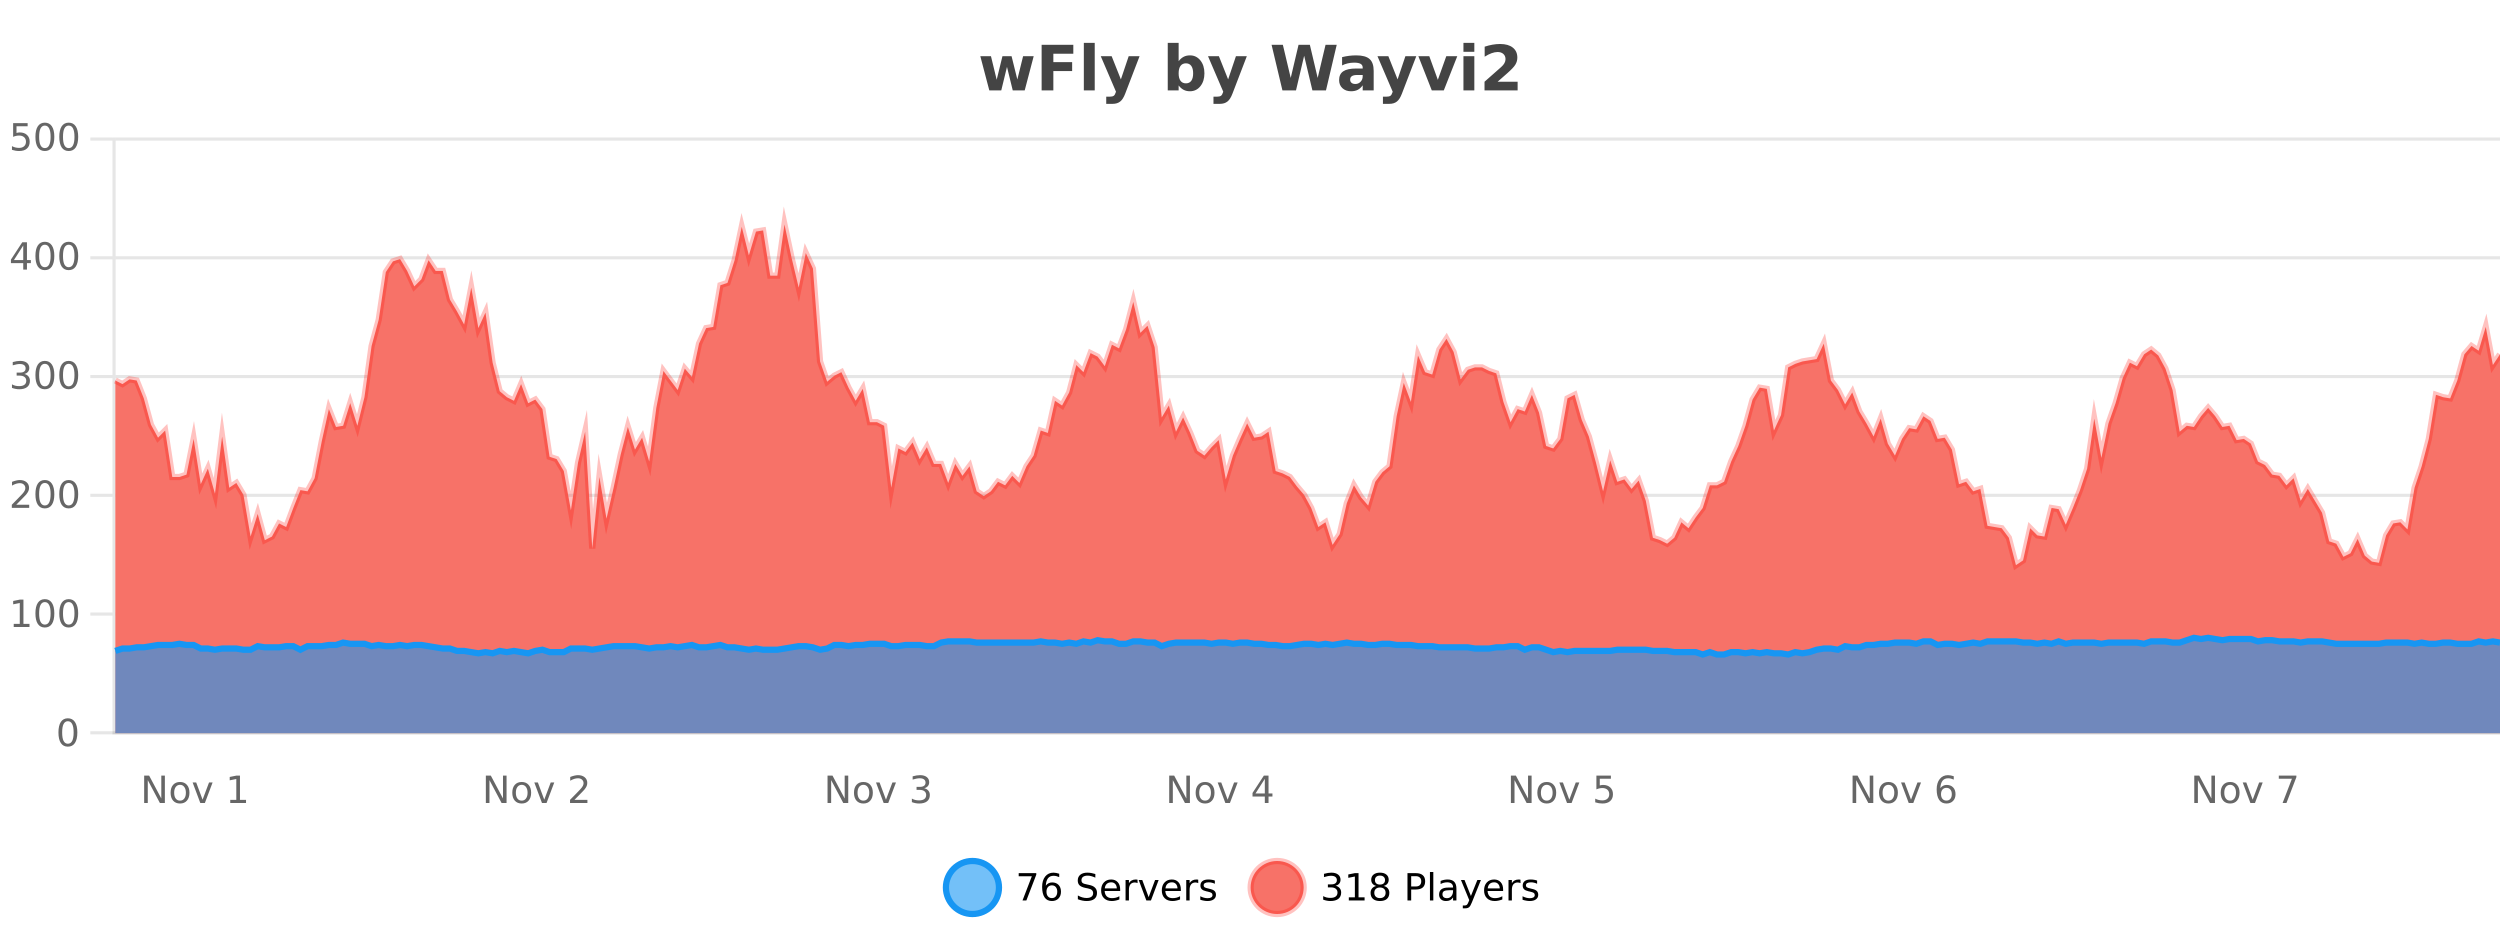 <?xml version="1.0" encoding="UTF-8"?>
<svg xmlns="http://www.w3.org/2000/svg" xmlns:xlink="http://www.w3.org/1999/xlink" width="800pt" height="300pt" viewBox="0 0 800 300" version="1.1">
<defs>
<clipPath id="clip1">
  <path d="M 274 263 L 348 263 L 348 300 L 274 300 Z M 274 263 "/>
</clipPath>
<clipPath id="clip2">
  <path d="M 371 263 L 446 263 L 446 300 L 371 300 Z M 371 263 "/>
</clipPath>
<clipPath id="clip3">
  <path d="M 36.906 71 L 800 71 L 800 234.602 L 36.906 234.602 Z M 36.906 71 "/>
</clipPath>
<clipPath id="clip4">
  <path d="M 35.906 43 L 800 43 L 800 210 L 35.906 210 Z M 35.906 43 "/>
</clipPath>
<clipPath id="clip5">
  <path d="M 36.906 204 L 800 204 L 800 234.602 L 36.906 234.602 Z M 36.906 204 "/>
</clipPath>
<clipPath id="clip6">
  <path d="M 35.906 175 L 800 175 L 800 235.602 L 35.906 235.602 Z M 35.906 175 "/>
</clipPath>
</defs>
<g id="surface1810271">
<rect x="0" y="0" width="800" height="300" style="fill:rgb(100%,100%,100%);fill-opacity:1;stroke:none;"/>
<path style="fill:none;stroke-width:1;stroke-linecap:butt;stroke-linejoin:miter;stroke:rgb(0%,0%,0%);stroke-opacity:0.098;stroke-miterlimit:10;" d="M 37 234.5 L 800 234.5 "/>
<path style="fill:none;stroke-width:1;stroke-linecap:butt;stroke-linejoin:miter;stroke:rgb(0%,0%,0%);stroke-opacity:0.098;stroke-miterlimit:10;" d="M 28.906 234.5 L 36 234.5 "/>
<path style="fill:none;stroke-width:1;stroke-linecap:butt;stroke-linejoin:miter;stroke:rgb(0%,0%,0%);stroke-opacity:0.098;stroke-miterlimit:10;" d="M 37 196.5 L 800 196.5 "/>
<path style="fill:none;stroke-width:1;stroke-linecap:butt;stroke-linejoin:miter;stroke:rgb(0%,0%,0%);stroke-opacity:0.098;stroke-miterlimit:10;" d="M 28.906 196.5 L 36 196.5 "/>
<path style="fill:none;stroke-width:1;stroke-linecap:butt;stroke-linejoin:miter;stroke:rgb(0%,0%,0%);stroke-opacity:0.098;stroke-miterlimit:10;" d="M 37 158.5 L 800 158.5 "/>
<path style="fill:none;stroke-width:1;stroke-linecap:butt;stroke-linejoin:miter;stroke:rgb(0%,0%,0%);stroke-opacity:0.098;stroke-miterlimit:10;" d="M 28.906 158.5 L 36 158.5 "/>
<path style="fill:none;stroke-width:1;stroke-linecap:butt;stroke-linejoin:miter;stroke:rgb(0%,0%,0%);stroke-opacity:0.098;stroke-miterlimit:10;" d="M 37 120.5 L 800 120.5 "/>
<path style="fill:none;stroke-width:1;stroke-linecap:butt;stroke-linejoin:miter;stroke:rgb(0%,0%,0%);stroke-opacity:0.098;stroke-miterlimit:10;" d="M 28.906 120.5 L 36 120.5 "/>
<path style="fill:none;stroke-width:1;stroke-linecap:butt;stroke-linejoin:miter;stroke:rgb(0%,0%,0%);stroke-opacity:0.098;stroke-miterlimit:10;" d="M 37 82.5 L 800 82.5 "/>
<path style="fill:none;stroke-width:1;stroke-linecap:butt;stroke-linejoin:miter;stroke:rgb(0%,0%,0%);stroke-opacity:0.098;stroke-miterlimit:10;" d="M 28.906 82.5 L 36 82.5 "/>
<path style="fill:none;stroke-width:1;stroke-linecap:butt;stroke-linejoin:miter;stroke:rgb(0%,0%,0%);stroke-opacity:0.098;stroke-miterlimit:10;" d="M 37 44.5 L 800 44.5 "/>
<path style="fill:none;stroke-width:1;stroke-linecap:butt;stroke-linejoin:miter;stroke:rgb(0%,0%,0%);stroke-opacity:0.098;stroke-miterlimit:10;" d="M 28.906 44.5 L 36 44.5 "/>
<path style=" stroke:none;fill-rule:nonzero;fill:rgb(9.02%,58.824%,95.294%);fill-opacity:0.6;" d="M 319.672 284 C 319.672 288.688 315.871 292.484 311.188 292.484 C 306.5 292.484 302.699 288.688 302.699 284 C 302.699 279.312 306.5 275.516 311.188 275.516 C 315.871 275.516 319.672 279.312 319.672 284 Z M 319.672 284 "/>
<g clip-path="url(#clip1)" clip-rule="nonzero">
<path style="fill:none;stroke-width:2;stroke-linecap:butt;stroke-linejoin:miter;stroke:rgb(9.02%,58.824%,95.294%);stroke-opacity:1;stroke-miterlimit:10;" d="M 319.672 284 C 319.672 288.688 315.871 292.484 311.188 292.484 C 306.5 292.484 302.699 288.688 302.699 284 C 302.699 279.312 306.5 275.516 311.188 275.516 C 315.871 275.516 319.672 279.312 319.672 284 Z M 319.672 284 "/>
</g>
<path style=" stroke:none;fill-rule:nonzero;fill:rgb(0%,0%,0%);fill-opacity:1;" d="M 325.984 279.406 L 331.609 279.406 L 331.609 279.906 L 328.438 288.156 L 327.203 288.156 L 330.188 280.406 L 325.984 280.406 Z M 336.605 283.312 C 336.074 283.312 335.652 283.496 335.34 283.859 C 335.027 284.227 334.871 284.719 334.871 285.344 C 334.871 285.98 335.027 286.48 335.34 286.844 C 335.652 287.211 336.074 287.391 336.605 287.391 C 337.137 287.391 337.551 287.211 337.855 286.844 C 338.168 286.48 338.324 285.98 338.324 285.344 C 338.324 284.719 338.168 284.227 337.855 283.859 C 337.551 283.496 337.137 283.312 336.605 283.312 Z M 338.949 279.594 L 338.949 280.672 C 338.645 280.539 338.344 280.434 338.043 280.359 C 337.738 280.289 337.441 280.25 337.152 280.25 C 336.371 280.25 335.77 280.516 335.355 281.047 C 334.949 281.57 334.715 282.359 334.652 283.422 C 334.879 283.09 335.168 282.836 335.512 282.656 C 335.863 282.469 336.25 282.375 336.668 282.375 C 337.543 282.375 338.234 282.641 338.746 283.172 C 339.254 283.703 339.512 284.43 339.512 285.344 C 339.512 286.25 339.246 286.977 338.715 287.516 C 338.184 288.059 337.48 288.328 336.605 288.328 C 335.582 288.328 334.809 287.945 334.277 287.172 C 333.746 286.391 333.48 285.266 333.48 283.797 C 333.48 282.414 333.809 281.309 334.465 280.484 C 335.121 279.664 336 279.25 337.105 279.25 C 337.395 279.25 337.691 279.281 337.996 279.344 C 338.297 279.398 338.613 279.48 338.949 279.594 Z M 350.508 279.688 L 350.508 280.844 C 350.059 280.637 349.633 280.48 349.227 280.375 C 348.828 280.262 348.449 280.203 348.086 280.203 C 347.438 280.203 346.938 280.328 346.586 280.578 C 346.242 280.828 346.07 281.188 346.07 281.656 C 346.07 282.043 346.184 282.336 346.414 282.531 C 346.641 282.73 347.086 282.887 347.742 283 L 348.445 283.156 C 349.328 283.324 349.98 283.621 350.398 284.047 C 350.824 284.465 351.039 285.027 351.039 285.734 C 351.039 286.59 350.75 287.234 350.18 287.672 C 349.617 288.109 348.781 288.328 347.68 288.328 C 347.273 288.328 346.836 288.281 346.367 288.188 C 345.898 288.094 345.414 287.953 344.914 287.766 L 344.914 286.547 C 345.391 286.82 345.859 287.023 346.32 287.156 C 346.789 287.293 347.242 287.359 347.68 287.359 C 348.355 287.359 348.875 287.23 349.242 286.969 C 349.617 286.699 349.805 286.32 349.805 285.828 C 349.805 285.402 349.668 285.07 349.398 284.828 C 349.137 284.578 348.703 284.398 348.102 284.281 L 347.383 284.141 C 346.496 283.965 345.855 283.688 345.461 283.312 C 345.074 282.938 344.883 282.418 344.883 281.75 C 344.883 280.969 345.152 280.359 345.695 279.922 C 346.234 279.477 346.984 279.25 347.945 279.25 C 348.359 279.25 348.777 279.289 349.195 279.359 C 349.621 279.434 350.059 279.543 350.508 279.688 Z M 358.453 284.609 L 358.453 285.125 L 353.484 285.125 C 353.535 285.875 353.758 286.445 354.156 286.828 C 354.562 287.215 355.117 287.406 355.828 287.406 C 356.242 287.406 356.645 287.359 357.031 287.266 C 357.426 287.164 357.816 287.008 358.203 286.797 L 358.203 287.828 C 357.805 287.984 357.406 288.105 357 288.188 C 356.594 288.281 356.18 288.328 355.766 288.328 C 354.723 288.328 353.895 288.027 353.281 287.422 C 352.664 286.809 352.359 285.98 352.359 284.938 C 352.359 283.867 352.648 283.016 353.234 282.391 C 353.816 281.758 354.598 281.438 355.578 281.438 C 356.461 281.438 357.16 281.727 357.672 282.297 C 358.191 282.859 358.453 283.633 358.453 284.609 Z M 357.375 284.281 C 357.363 283.699 357.195 283.23 356.875 282.875 C 356.551 282.523 356.125 282.344 355.594 282.344 C 354.988 282.344 354.504 282.516 354.141 282.859 C 353.785 283.203 353.582 283.684 353.531 284.297 Z M 364.023 282.594 C 363.898 282.531 363.762 282.484 363.617 282.453 C 363.48 282.414 363.324 282.391 363.148 282.391 C 362.543 282.391 362.074 282.59 361.742 282.984 C 361.418 283.383 361.258 283.953 361.258 284.703 L 361.258 288.156 L 360.18 288.156 L 360.18 281.594 L 361.258 281.594 L 361.258 282.609 C 361.484 282.215 361.781 281.922 362.148 281.734 C 362.512 281.539 362.953 281.438 363.477 281.438 C 363.547 281.438 363.625 281.445 363.711 281.453 C 363.805 281.465 363.902 281.48 364.008 281.5 Z M 364.379 281.594 L 365.52 281.594 L 367.566 287.094 L 369.629 281.594 L 370.77 281.594 L 368.301 288.156 L 366.832 288.156 Z M 377.871 284.609 L 377.871 285.125 L 372.902 285.125 C 372.953 285.875 373.176 286.445 373.574 286.828 C 373.98 287.215 374.535 287.406 375.246 287.406 C 375.66 287.406 376.062 287.359 376.449 287.266 C 376.844 287.164 377.234 287.008 377.621 286.797 L 377.621 287.828 C 377.223 287.984 376.824 288.105 376.418 288.188 C 376.012 288.281 375.598 288.328 375.184 288.328 C 374.141 288.328 373.312 288.027 372.699 287.422 C 372.082 286.809 371.777 285.98 371.777 284.938 C 371.777 283.867 372.066 283.016 372.652 282.391 C 373.234 281.758 374.016 281.438 374.996 281.438 C 375.879 281.438 376.578 281.727 377.09 282.297 C 377.609 282.859 377.871 283.633 377.871 284.609 Z M 376.793 284.281 C 376.781 283.699 376.613 283.23 376.293 282.875 C 375.969 282.523 375.543 282.344 375.012 282.344 C 374.406 282.344 373.922 282.516 373.559 282.859 C 373.203 283.203 373 283.684 372.949 284.297 Z M 383.441 282.594 C 383.316 282.531 383.18 282.484 383.035 282.453 C 382.898 282.414 382.742 282.391 382.566 282.391 C 381.961 282.391 381.492 282.59 381.16 282.984 C 380.836 283.383 380.676 283.953 380.676 284.703 L 380.676 288.156 L 379.598 288.156 L 379.598 281.594 L 380.676 281.594 L 380.676 282.609 C 380.902 282.215 381.199 281.922 381.566 281.734 C 381.93 281.539 382.371 281.438 382.895 281.438 C 382.965 281.438 383.043 281.445 383.129 281.453 C 383.223 281.465 383.32 281.48 383.426 281.5 Z M 388.75 281.781 L 388.75 282.812 C 388.445 282.656 388.129 282.543 387.797 282.469 C 387.473 282.387 387.133 282.344 386.781 282.344 C 386.25 282.344 385.848 282.43 385.578 282.594 C 385.305 282.75 385.172 282.996 385.172 283.328 C 385.172 283.578 385.266 283.777 385.453 283.922 C 385.648 284.059 386.039 284.188 386.625 284.312 L 386.984 284.406 C 387.754 284.562 388.301 284.793 388.625 285.094 C 388.945 285.398 389.109 285.812 389.109 286.344 C 389.109 286.961 388.863 287.445 388.375 287.797 C 387.895 288.152 387.234 288.328 386.391 288.328 C 386.035 288.328 385.664 288.289 385.281 288.219 C 384.906 288.156 384.508 288.059 384.094 287.922 L 384.094 286.797 C 384.488 287.008 384.879 287.164 385.266 287.266 C 385.648 287.371 386.035 287.422 386.422 287.422 C 386.922 287.422 387.305 287.34 387.578 287.172 C 387.859 286.996 388 286.746 388 286.422 C 388 286.133 387.898 285.906 387.703 285.75 C 387.504 285.594 387.07 285.445 386.406 285.297 L 386.031 285.219 C 385.363 285.074 384.879 284.855 384.578 284.562 C 384.285 284.273 384.141 283.875 384.141 283.375 C 384.141 282.75 384.359 282.273 384.797 281.938 C 385.234 281.605 385.852 281.438 386.656 281.438 C 387.051 281.438 387.426 281.469 387.781 281.531 C 388.133 281.586 388.457 281.668 388.75 281.781 Z M 321.188 277.016 "/>
<path style=" stroke:none;fill-rule:nonzero;fill:rgb(96.863%,44.706%,40.784%);fill-opacity:1;" d="M 417.172 284 C 417.172 288.688 413.375 292.484 408.688 292.484 C 404 292.484 400.203 288.688 400.203 284 C 400.203 279.312 404 275.516 408.688 275.516 C 413.375 275.516 417.172 279.312 417.172 284 Z M 417.172 284 "/>
<g clip-path="url(#clip2)" clip-rule="nonzero">
<path style="fill:none;stroke-width:2;stroke-linecap:butt;stroke-linejoin:miter;stroke:rgb(100%,4.706%,0%);stroke-opacity:0.247;stroke-miterlimit:10;" d="M 417.172 284 C 417.172 288.688 413.375 292.484 408.688 292.484 C 404 292.484 400.203 288.688 400.203 284 C 400.203 279.312 404 275.516 408.688 275.516 C 413.375 275.516 417.172 279.312 417.172 284 Z M 417.172 284 "/>
</g>
<path style=" stroke:none;fill-rule:nonzero;fill:rgb(0%,0%,0%);fill-opacity:1;" d="M 427.375 283.438 C 427.938 283.562 428.375 283.82 428.688 284.203 C 429.008 284.578 429.172 285.047 429.172 285.609 C 429.172 286.477 428.875 287.148 428.281 287.625 C 427.688 288.094 426.844 288.328 425.75 288.328 C 425.383 288.328 425.004 288.289 424.609 288.219 C 424.223 288.148 423.828 288.039 423.422 287.891 L 423.422 286.75 C 423.742 286.938 424.098 287.086 424.484 287.188 C 424.879 287.281 425.289 287.328 425.719 287.328 C 426.457 287.328 427.02 287.184 427.406 286.891 C 427.801 286.602 428 286.172 428 285.609 C 428 285.102 427.816 284.699 427.453 284.406 C 427.086 284.117 426.586 283.969 425.953 283.969 L 424.922 283.969 L 424.922 283 L 426 283 C 426.57 283 427.016 282.887 427.328 282.656 C 427.641 282.418 427.797 282.078 427.797 281.641 C 427.797 281.195 427.633 280.852 427.312 280.609 C 427 280.371 426.547 280.25 425.953 280.25 C 425.617 280.25 425.266 280.289 424.891 280.359 C 424.523 280.422 424.117 280.527 423.672 280.672 L 423.672 279.625 C 424.129 279.5 424.551 279.406 424.938 279.344 C 425.332 279.281 425.703 279.25 426.047 279.25 C 426.953 279.25 427.664 279.453 428.188 279.859 C 428.707 280.266 428.969 280.82 428.969 281.516 C 428.969 282.008 428.828 282.418 428.547 282.75 C 428.273 283.086 427.883 283.312 427.375 283.438 Z M 431.621 287.156 L 433.559 287.156 L 433.559 280.484 L 431.449 280.906 L 431.449 279.828 L 433.543 279.406 L 434.73 279.406 L 434.73 287.156 L 436.668 287.156 L 436.668 288.156 L 431.621 288.156 Z M 441.586 284 C 441.023 284 440.578 284.152 440.258 284.453 C 439.934 284.758 439.773 285.168 439.773 285.688 C 439.773 286.219 439.934 286.637 440.258 286.938 C 440.578 287.242 441.023 287.391 441.586 287.391 C 442.148 287.391 442.59 287.242 442.914 286.938 C 443.234 286.637 443.398 286.219 443.398 285.688 C 443.398 285.168 443.234 284.758 442.914 284.453 C 442.602 284.152 442.156 284 441.586 284 Z M 440.398 283.5 C 439.898 283.375 439.5 283.141 439.211 282.797 C 438.93 282.445 438.789 282.016 438.789 281.516 C 438.789 280.82 439.039 280.266 439.539 279.859 C 440.039 279.453 440.719 279.25 441.586 279.25 C 442.461 279.25 443.141 279.453 443.633 279.859 C 444.133 280.266 444.383 280.82 444.383 281.516 C 444.383 282.016 444.242 282.445 443.961 282.797 C 443.68 283.141 443.281 283.375 442.773 283.5 C 443.344 283.637 443.789 283.898 444.102 284.281 C 444.422 284.668 444.586 285.137 444.586 285.688 C 444.586 286.543 444.324 287.199 443.805 287.656 C 443.293 288.105 442.555 288.328 441.586 288.328 C 440.625 288.328 439.887 288.105 439.367 287.656 C 438.844 287.199 438.586 286.543 438.586 285.688 C 438.586 285.137 438.746 284.668 439.07 284.281 C 439.391 283.898 439.836 283.637 440.398 283.5 Z M 439.977 281.625 C 439.977 282.086 440.117 282.438 440.398 282.688 C 440.68 282.938 441.074 283.062 441.586 283.062 C 442.094 283.062 442.492 282.938 442.773 282.688 C 443.062 282.438 443.211 282.086 443.211 281.625 C 443.211 281.18 443.062 280.828 442.773 280.578 C 442.492 280.32 442.094 280.188 441.586 280.188 C 441.074 280.188 440.68 280.32 440.398 280.578 C 440.117 280.828 439.977 281.18 439.977 281.625 Z M 451.578 280.375 L 451.578 283.672 L 453.062 283.672 C 453.613 283.672 454.039 283.531 454.344 283.25 C 454.645 282.961 454.797 282.547 454.797 282.016 C 454.797 281.496 454.645 281.094 454.344 280.812 C 454.039 280.523 453.613 280.375 453.062 280.375 Z M 450.391 279.406 L 453.062 279.406 C 454.051 279.406 454.797 279.633 455.297 280.078 C 455.797 280.516 456.047 281.164 456.047 282.016 C 456.047 282.883 455.797 283.539 455.297 283.984 C 454.797 284.422 454.051 284.641 453.062 284.641 L 451.578 284.641 L 451.578 288.156 L 450.391 288.156 Z M 457.582 279.031 L 458.66 279.031 L 458.66 288.156 L 457.582 288.156 Z M 463.898 284.859 C 463.031 284.859 462.43 284.961 462.086 285.156 C 461.75 285.355 461.586 285.695 461.586 286.172 C 461.586 286.559 461.711 286.867 461.961 287.094 C 462.219 287.312 462.562 287.422 462.992 287.422 C 463.594 287.422 464.074 287.215 464.43 286.797 C 464.793 286.371 464.977 285.805 464.977 285.094 L 464.977 284.859 Z M 466.055 284.406 L 466.055 288.156 L 464.977 288.156 L 464.977 287.156 C 464.727 287.555 464.418 287.852 464.055 288.047 C 463.688 288.234 463.242 288.328 462.711 288.328 C 462.031 288.328 461.496 288.141 461.102 287.766 C 460.703 287.383 460.508 286.875 460.508 286.25 C 460.508 285.512 460.75 284.953 461.242 284.578 C 461.742 284.203 462.48 284.016 463.461 284.016 L 464.977 284.016 L 464.977 283.906 C 464.977 283.406 464.809 283.023 464.477 282.75 C 464.152 282.48 463.699 282.344 463.117 282.344 C 462.742 282.344 462.371 282.391 462.008 282.484 C 461.652 282.578 461.312 282.715 460.992 282.891 L 460.992 281.891 C 461.387 281.734 461.766 281.621 462.133 281.547 C 462.508 281.477 462.871 281.438 463.227 281.438 C 464.172 281.438 464.883 281.684 465.352 282.172 C 465.82 282.664 466.055 283.406 466.055 284.406 Z M 471.004 288.766 C 470.699 289.547 470.402 290.055 470.113 290.297 C 469.82 290.535 469.434 290.656 468.957 290.656 L 468.098 290.656 L 468.098 289.75 L 468.723 289.75 C 469.023 289.75 469.254 289.676 469.41 289.531 C 469.574 289.395 469.758 289.066 469.957 288.547 L 470.16 288.047 L 467.504 281.594 L 468.645 281.594 L 470.691 286.719 L 472.754 281.594 L 473.895 281.594 Z M 480.996 284.609 L 480.996 285.125 L 476.027 285.125 C 476.078 285.875 476.301 286.445 476.699 286.828 C 477.105 287.215 477.66 287.406 478.371 287.406 C 478.785 287.406 479.188 287.359 479.574 287.266 C 479.969 287.164 480.359 287.008 480.746 286.797 L 480.746 287.828 C 480.348 287.984 479.949 288.105 479.543 288.188 C 479.137 288.281 478.723 288.328 478.309 288.328 C 477.266 288.328 476.438 288.027 475.824 287.422 C 475.207 286.809 474.902 285.98 474.902 284.938 C 474.902 283.867 475.191 283.016 475.777 282.391 C 476.359 281.758 477.141 281.438 478.121 281.438 C 479.004 281.438 479.703 281.727 480.215 282.297 C 480.734 282.859 480.996 283.633 480.996 284.609 Z M 479.918 284.281 C 479.906 283.699 479.738 283.23 479.418 282.875 C 479.094 282.523 478.668 282.344 478.137 282.344 C 477.531 282.344 477.047 282.516 476.684 282.859 C 476.328 283.203 476.125 283.684 476.074 284.297 Z M 486.566 282.594 C 486.441 282.531 486.305 282.484 486.16 282.453 C 486.023 282.414 485.867 282.391 485.691 282.391 C 485.086 282.391 484.617 282.59 484.285 282.984 C 483.961 283.383 483.801 283.953 483.801 284.703 L 483.801 288.156 L 482.723 288.156 L 482.723 281.594 L 483.801 281.594 L 483.801 282.609 C 484.027 282.215 484.324 281.922 484.691 281.734 C 485.055 281.539 485.496 281.438 486.02 281.438 C 486.09 281.438 486.168 281.445 486.254 281.453 C 486.348 281.465 486.445 281.48 486.551 281.5 Z M 491.875 281.781 L 491.875 282.812 C 491.57 282.656 491.254 282.543 490.922 282.469 C 490.598 282.387 490.258 282.344 489.906 282.344 C 489.375 282.344 488.973 282.43 488.703 282.594 C 488.43 282.75 488.297 282.996 488.297 283.328 C 488.297 283.578 488.391 283.777 488.578 283.922 C 488.773 284.059 489.164 284.188 489.75 284.312 L 490.109 284.406 C 490.879 284.562 491.426 284.793 491.75 285.094 C 492.07 285.398 492.234 285.812 492.234 286.344 C 492.234 286.961 491.988 287.445 491.5 287.797 C 491.02 288.152 490.359 288.328 489.516 288.328 C 489.16 288.328 488.789 288.289 488.406 288.219 C 488.031 288.156 487.633 288.059 487.219 287.922 L 487.219 286.797 C 487.613 287.008 488.004 287.164 488.391 287.266 C 488.773 287.371 489.16 287.422 489.547 287.422 C 490.047 287.422 490.43 287.34 490.703 287.172 C 490.984 286.996 491.125 286.746 491.125 286.422 C 491.125 286.133 491.023 285.906 490.828 285.75 C 490.629 285.594 490.195 285.445 489.531 285.297 L 489.156 285.219 C 488.488 285.074 488.004 284.855 487.703 284.562 C 487.41 284.273 487.266 283.875 487.266 283.375 C 487.266 282.75 487.484 282.273 487.922 281.938 C 488.359 281.605 488.977 281.438 489.781 281.438 C 490.176 281.438 490.551 281.469 490.906 281.531 C 491.258 281.586 491.582 281.668 491.875 281.781 Z M 418.688 277.016 "/>
<path style=" stroke:none;fill-rule:nonzero;fill:rgb(26.667%,26.667%,26.667%);fill-opacity:1;" d="M 313.703 17.984 L 317.109 17.984 L 318.938 25.516 L 320.781 17.984 L 323.703 17.984 L 325.547 25.438 L 327.391 17.984 L 330.781 17.984 L 327.906 28.922 L 324.078 28.922 L 322.234 21.406 L 320.406 28.922 L 316.578 28.922 Z M 333.32 14.344 L 343.461 14.344 L 343.461 17.188 L 337.07 17.188 L 337.07 19.891 L 343.086 19.891 L 343.086 22.734 L 337.07 22.734 L 337.07 28.922 L 333.32 28.922 Z M 346.828 13.719 L 350.312 13.719 L 350.312 28.922 L 346.828 28.922 Z M 352.242 17.984 L 355.727 17.984 L 358.68 25.406 L 361.18 17.984 L 364.664 17.984 L 360.07 29.953 C 359.609 31.172 359.07 32.02 358.445 32.5 C 357.828 32.988 357.023 33.234 356.023 33.234 L 353.992 33.234 L 353.992 30.938 L 355.086 30.938 C 355.68 30.938 356.109 30.844 356.383 30.656 C 356.652 30.469 356.859 30.129 357.008 29.641 L 357.117 29.344 Z M 379.492 26.672 C 380.242 26.672 380.812 26.402 381.211 25.859 C 381.605 25.309 381.805 24.512 381.805 23.469 C 381.805 22.43 381.605 21.637 381.211 21.094 C 380.812 20.543 380.242 20.266 379.492 20.266 C 378.742 20.266 378.164 20.543 377.758 21.094 C 377.359 21.637 377.164 22.43 377.164 23.469 C 377.164 24.5 377.359 25.293 377.758 25.844 C 378.164 26.398 378.742 26.672 379.492 26.672 Z M 377.164 19.578 C 377.652 18.945 378.188 18.477 378.773 18.172 C 379.355 17.871 380.027 17.719 380.789 17.719 C 382.141 17.719 383.25 18.258 384.117 19.328 C 384.98 20.402 385.414 21.781 385.414 23.469 C 385.414 25.148 384.98 26.523 384.117 27.594 C 383.25 28.668 382.141 29.203 380.789 29.203 C 380.027 29.203 379.355 29.051 378.773 28.75 C 378.188 28.449 377.652 27.98 377.164 27.344 L 377.164 28.922 L 373.68 28.922 L 373.68 13.719 L 377.164 13.719 Z M 386.562 17.984 L 390.047 17.984 L 393 25.406 L 395.5 17.984 L 398.984 17.984 L 394.391 29.953 C 393.93 31.172 393.391 32.02 392.766 32.5 C 392.148 32.988 391.344 33.234 390.344 33.234 L 388.312 33.234 L 388.312 30.938 L 389.406 30.938 C 390 30.938 390.43 30.844 390.703 30.656 C 390.973 30.469 391.18 30.129 391.328 29.641 L 391.438 29.344 Z M 406.906 14.344 L 410.516 14.344 L 413.031 24.938 L 415.531 14.344 L 419.156 14.344 L 421.656 24.938 L 424.172 14.344 L 427.75 14.344 L 424.312 28.922 L 419.969 28.922 L 417.328 17.844 L 414.719 28.922 L 410.375 28.922 Z M 434.234 24 C 433.504 24 432.957 24.125 432.594 24.375 C 432.227 24.617 432.047 24.98 432.047 25.469 C 432.047 25.906 432.191 26.25 432.484 26.5 C 432.785 26.75 433.195 26.875 433.719 26.875 C 434.375 26.875 434.926 26.641 435.375 26.172 C 435.832 25.703 436.062 25.117 436.062 24.406 L 436.062 24 Z M 439.578 22.688 L 439.578 28.922 L 436.062 28.922 L 436.062 27.297 C 435.594 27.965 435.062 28.449 434.469 28.75 C 433.883 29.051 433.172 29.203 432.328 29.203 C 431.203 29.203 430.285 28.875 429.578 28.219 C 428.867 27.555 428.516 26.695 428.516 25.641 C 428.516 24.359 428.953 23.422 429.828 22.828 C 430.711 22.227 432.102 21.922 434 21.922 L 436.062 21.922 L 436.062 21.641 C 436.062 21.09 435.844 20.688 435.406 20.438 C 434.969 20.18 434.285 20.047 433.359 20.047 C 432.609 20.047 431.91 20.125 431.266 20.281 C 430.617 20.43 430.02 20.648 429.469 20.938 L 429.469 18.281 C 430.219 18.094 430.969 17.953 431.719 17.859 C 432.477 17.766 433.238 17.719 434 17.719 C 435.969 17.719 437.391 18.109 438.266 18.891 C 439.141 19.664 439.578 20.93 439.578 22.688 Z M 440.789 17.984 L 444.273 17.984 L 447.227 25.406 L 449.727 17.984 L 453.211 17.984 L 448.617 29.953 C 448.156 31.172 447.617 32.02 446.992 32.5 C 446.375 32.988 445.57 33.234 444.57 33.234 L 442.539 33.234 L 442.539 30.938 L 443.633 30.938 C 444.227 30.938 444.656 30.844 444.93 30.656 C 445.199 30.469 445.406 30.129 445.555 29.641 L 445.664 29.344 Z M 453.875 17.984 L 457.375 17.984 L 460.109 25.547 L 462.812 17.984 L 466.328 17.984 L 462.016 28.922 L 458.172 28.922 Z M 468.301 17.984 L 471.785 17.984 L 471.785 28.922 L 468.301 28.922 Z M 468.301 13.719 L 471.785 13.719 L 471.785 16.578 L 468.301 16.578 Z M 479.234 26.156 L 485.641 26.156 L 485.641 28.922 L 475.047 28.922 L 475.047 26.156 L 480.375 21.453 C 480.852 21.027 481.203 20.609 481.422 20.203 C 481.648 19.789 481.766 19.359 481.766 18.922 C 481.766 18.234 481.535 17.684 481.078 17.266 C 480.617 16.852 480.008 16.641 479.25 16.641 C 478.664 16.641 478.023 16.766 477.328 17.016 C 476.629 17.266 475.883 17.641 475.094 18.141 L 475.094 14.938 C 475.938 14.656 476.77 14.445 477.594 14.297 C 478.426 14.152 479.238 14.078 480.031 14.078 C 481.781 14.078 483.133 14.465 484.094 15.234 C 485.062 15.996 485.547 17.062 485.547 18.438 C 485.547 19.242 485.336 19.984 484.922 20.672 C 484.516 21.352 483.656 22.266 482.344 23.422 Z M 313 10.359 "/>
<path style="fill:none;stroke-width:1;stroke-linecap:butt;stroke-linejoin:miter;stroke:rgb(0%,0%,0%);stroke-opacity:0.098;stroke-miterlimit:10;" d="M 36 234.5 L 801 234.5 "/>
<path style=" stroke:none;fill-rule:nonzero;fill:rgb(40%,40%,40%);fill-opacity:1;" d="M 46.133 248.203 L 47.727 248.203 L 51.617 255.516 L 51.617 248.203 L 52.758 248.203 L 52.758 256.953 L 51.164 256.953 L 47.289 249.641 L 47.289 256.953 L 46.133 256.953 Z M 57.609 251.141 C 57.035 251.141 56.578 251.371 56.234 251.828 C 55.898 252.277 55.734 252.891 55.734 253.672 C 55.734 254.465 55.898 255.086 56.234 255.531 C 56.566 255.98 57.023 256.203 57.609 256.203 C 58.18 256.203 58.633 255.98 58.969 255.531 C 59.312 255.074 59.484 254.453 59.484 253.672 C 59.484 252.902 59.312 252.289 58.969 251.828 C 58.633 251.371 58.18 251.141 57.609 251.141 Z M 57.609 250.234 C 58.547 250.234 59.281 250.543 59.812 251.156 C 60.352 251.762 60.625 252.602 60.625 253.672 C 60.625 254.746 60.352 255.59 59.812 256.203 C 59.281 256.82 58.547 257.125 57.609 257.125 C 56.672 257.125 55.93 256.82 55.391 256.203 C 54.859 255.59 54.594 254.746 54.594 253.672 C 54.594 252.602 54.859 251.762 55.391 251.156 C 55.93 250.543 56.672 250.234 57.609 250.234 Z M 61.641 250.391 L 62.781 250.391 L 64.828 255.891 L 66.891 250.391 L 68.031 250.391 L 65.562 256.953 L 64.094 256.953 Z M 73.68 255.953 L 75.617 255.953 L 75.617 249.281 L 73.508 249.703 L 73.508 248.625 L 75.602 248.203 L 76.789 248.203 L 76.789 255.953 L 78.727 255.953 L 78.727 256.953 L 73.68 256.953 Z M 44.961 245.816 "/>
<path style=" stroke:none;fill-rule:nonzero;fill:rgb(40%,40%,40%);fill-opacity:1;" d="M 155.473 248.203 L 157.066 248.203 L 160.957 255.516 L 160.957 248.203 L 162.098 248.203 L 162.098 256.953 L 160.504 256.953 L 156.629 249.641 L 156.629 256.953 L 155.473 256.953 Z M 166.949 251.141 C 166.375 251.141 165.918 251.371 165.574 251.828 C 165.238 252.277 165.074 252.891 165.074 253.672 C 165.074 254.465 165.238 255.086 165.574 255.531 C 165.906 255.98 166.363 256.203 166.949 256.203 C 167.52 256.203 167.973 255.98 168.309 255.531 C 168.652 255.074 168.824 254.453 168.824 253.672 C 168.824 252.902 168.652 252.289 168.309 251.828 C 167.973 251.371 167.52 251.141 166.949 251.141 Z M 166.949 250.234 C 167.887 250.234 168.621 250.543 169.152 251.156 C 169.691 251.762 169.965 252.602 169.965 253.672 C 169.965 254.746 169.691 255.59 169.152 256.203 C 168.621 256.82 167.887 257.125 166.949 257.125 C 166.012 257.125 165.27 256.82 164.73 256.203 C 164.199 255.59 163.934 254.746 163.934 253.672 C 163.934 252.602 164.199 251.762 164.73 251.156 C 165.27 250.543 166.012 250.234 166.949 250.234 Z M 170.977 250.391 L 172.117 250.391 L 174.164 255.891 L 176.227 250.391 L 177.367 250.391 L 174.898 256.953 L 173.43 256.953 Z M 183.832 255.953 L 187.973 255.953 L 187.973 256.953 L 182.41 256.953 L 182.41 255.953 C 182.855 255.496 183.465 254.875 184.238 254.094 C 185.02 253.305 185.508 252.793 185.707 252.562 C 186.09 252.148 186.355 251.793 186.504 251.5 C 186.66 251.199 186.738 250.906 186.738 250.625 C 186.738 250.156 186.57 249.777 186.238 249.484 C 185.914 249.195 185.492 249.047 184.973 249.047 C 184.598 249.047 184.199 249.109 183.785 249.234 C 183.379 249.359 182.941 249.559 182.473 249.828 L 182.473 248.625 C 182.949 248.438 183.395 248.297 183.801 248.203 C 184.215 248.102 184.598 248.047 184.941 248.047 C 185.848 248.047 186.57 248.277 187.113 248.734 C 187.652 249.184 187.926 249.789 187.926 250.547 C 187.926 250.902 187.855 251.242 187.723 251.562 C 187.586 251.887 187.34 252.266 186.988 252.703 C 186.883 252.82 186.57 253.148 186.051 253.688 C 185.527 254.23 184.789 254.984 183.832 255.953 Z M 154.301 245.816 "/>
<path style=" stroke:none;fill-rule:nonzero;fill:rgb(40%,40%,40%);fill-opacity:1;" d="M 264.812 248.203 L 266.406 248.203 L 270.297 255.516 L 270.297 248.203 L 271.438 248.203 L 271.438 256.953 L 269.844 256.953 L 265.969 249.641 L 265.969 256.953 L 264.812 256.953 Z M 276.289 251.141 C 275.715 251.141 275.258 251.371 274.914 251.828 C 274.578 252.277 274.414 252.891 274.414 253.672 C 274.414 254.465 274.578 255.086 274.914 255.531 C 275.246 255.98 275.703 256.203 276.289 256.203 C 276.859 256.203 277.312 255.98 277.648 255.531 C 277.992 255.074 278.164 254.453 278.164 253.672 C 278.164 252.902 277.992 252.289 277.648 251.828 C 277.312 251.371 276.859 251.141 276.289 251.141 Z M 276.289 250.234 C 277.227 250.234 277.961 250.543 278.492 251.156 C 279.031 251.762 279.305 252.602 279.305 253.672 C 279.305 254.746 279.031 255.59 278.492 256.203 C 277.961 256.82 277.227 257.125 276.289 257.125 C 275.352 257.125 274.609 256.82 274.07 256.203 C 273.539 255.59 273.273 254.746 273.273 253.672 C 273.273 252.602 273.539 251.762 274.07 251.156 C 274.609 250.543 275.352 250.234 276.289 250.234 Z M 280.32 250.391 L 281.461 250.391 L 283.508 255.891 L 285.57 250.391 L 286.711 250.391 L 284.242 256.953 L 282.773 256.953 Z M 295.75 252.234 C 296.312 252.359 296.75 252.617 297.062 253 C 297.383 253.375 297.547 253.844 297.547 254.406 C 297.547 255.273 297.25 255.945 296.656 256.422 C 296.062 256.891 295.219 257.125 294.125 257.125 C 293.758 257.125 293.379 257.086 292.984 257.016 C 292.598 256.945 292.203 256.836 291.797 256.688 L 291.797 255.547 C 292.117 255.734 292.473 255.883 292.859 255.984 C 293.254 256.078 293.664 256.125 294.094 256.125 C 294.832 256.125 295.395 255.98 295.781 255.688 C 296.176 255.398 296.375 254.969 296.375 254.406 C 296.375 253.898 296.191 253.496 295.828 253.203 C 295.461 252.914 294.961 252.766 294.328 252.766 L 293.297 252.766 L 293.297 251.797 L 294.375 251.797 C 294.945 251.797 295.391 251.684 295.703 251.453 C 296.016 251.215 296.172 250.875 296.172 250.438 C 296.172 249.992 296.008 249.648 295.688 249.406 C 295.375 249.168 294.922 249.047 294.328 249.047 C 293.992 249.047 293.641 249.086 293.266 249.156 C 292.898 249.219 292.492 249.324 292.047 249.469 L 292.047 248.422 C 292.504 248.297 292.926 248.203 293.312 248.141 C 293.707 248.078 294.078 248.047 294.422 248.047 C 295.328 248.047 296.039 248.25 296.562 248.656 C 297.082 249.062 297.344 249.617 297.344 250.312 C 297.344 250.805 297.203 251.215 296.922 251.547 C 296.648 251.883 296.258 252.109 295.75 252.234 Z M 263.641 245.816 "/>
<path style=" stroke:none;fill-rule:nonzero;fill:rgb(40%,40%,40%);fill-opacity:1;" d="M 374.148 248.203 L 375.742 248.203 L 379.633 255.516 L 379.633 248.203 L 380.773 248.203 L 380.773 256.953 L 379.18 256.953 L 375.305 249.641 L 375.305 256.953 L 374.148 256.953 Z M 385.625 251.141 C 385.051 251.141 384.594 251.371 384.25 251.828 C 383.914 252.277 383.75 252.891 383.75 253.672 C 383.75 254.465 383.914 255.086 384.25 255.531 C 384.582 255.98 385.039 256.203 385.625 256.203 C 386.195 256.203 386.648 255.98 386.984 255.531 C 387.328 255.074 387.5 254.453 387.5 253.672 C 387.5 252.902 387.328 252.289 386.984 251.828 C 386.648 251.371 386.195 251.141 385.625 251.141 Z M 385.625 250.234 C 386.562 250.234 387.297 250.543 387.828 251.156 C 388.367 251.762 388.641 252.602 388.641 253.672 C 388.641 254.746 388.367 255.59 387.828 256.203 C 387.297 256.82 386.562 257.125 385.625 257.125 C 384.688 257.125 383.945 256.82 383.406 256.203 C 382.875 255.59 382.609 254.746 382.609 253.672 C 382.609 252.602 382.875 251.762 383.406 251.156 C 383.945 250.543 384.688 250.234 385.625 250.234 Z M 389.656 250.391 L 390.797 250.391 L 392.844 255.891 L 394.906 250.391 L 396.047 250.391 L 393.578 256.953 L 392.109 256.953 Z M 404.742 249.234 L 401.758 253.906 L 404.742 253.906 Z M 404.43 248.203 L 405.93 248.203 L 405.93 253.906 L 407.18 253.906 L 407.18 254.891 L 405.93 254.891 L 405.93 256.953 L 404.742 256.953 L 404.742 254.891 L 400.805 254.891 L 400.805 253.75 Z M 372.977 245.816 "/>
<path style=" stroke:none;fill-rule:nonzero;fill:rgb(40%,40%,40%);fill-opacity:1;" d="M 483.488 248.203 L 485.082 248.203 L 488.973 255.516 L 488.973 248.203 L 490.113 248.203 L 490.113 256.953 L 488.52 256.953 L 484.645 249.641 L 484.645 256.953 L 483.488 256.953 Z M 494.965 251.141 C 494.391 251.141 493.934 251.371 493.59 251.828 C 493.254 252.277 493.09 252.891 493.09 253.672 C 493.09 254.465 493.254 255.086 493.59 255.531 C 493.922 255.98 494.379 256.203 494.965 256.203 C 495.535 256.203 495.988 255.98 496.324 255.531 C 496.668 255.074 496.84 254.453 496.84 253.672 C 496.84 252.902 496.668 252.289 496.324 251.828 C 495.988 251.371 495.535 251.141 494.965 251.141 Z M 494.965 250.234 C 495.902 250.234 496.637 250.543 497.168 251.156 C 497.707 251.762 497.98 252.602 497.98 253.672 C 497.98 254.746 497.707 255.59 497.168 256.203 C 496.637 256.82 495.902 257.125 494.965 257.125 C 494.027 257.125 493.285 256.82 492.746 256.203 C 492.215 255.59 491.949 254.746 491.949 253.672 C 491.949 252.602 492.215 251.762 492.746 251.156 C 493.285 250.543 494.027 250.234 494.965 250.234 Z M 498.992 250.391 L 500.133 250.391 L 502.18 255.891 L 504.242 250.391 L 505.383 250.391 L 502.914 256.953 L 501.445 256.953 Z M 510.848 248.203 L 515.488 248.203 L 515.488 249.203 L 511.926 249.203 L 511.926 251.344 C 512.102 251.281 512.273 251.242 512.441 251.219 C 512.617 251.188 512.789 251.172 512.957 251.172 C 513.934 251.172 514.711 251.445 515.285 251.984 C 515.855 252.516 516.145 253.234 516.145 254.141 C 516.145 255.09 515.848 255.824 515.254 256.344 C 514.668 256.867 513.848 257.125 512.785 257.125 C 512.41 257.125 512.027 257.094 511.645 257.031 C 511.27 256.969 510.879 256.875 510.473 256.75 L 510.473 255.562 C 510.824 255.75 511.191 255.891 511.566 255.984 C 511.941 256.078 512.336 256.125 512.754 256.125 C 513.43 256.125 513.965 255.949 514.363 255.594 C 514.758 255.242 514.957 254.758 514.957 254.141 C 514.957 253.539 514.758 253.059 514.363 252.703 C 513.965 252.352 513.43 252.172 512.754 252.172 C 512.441 252.172 512.121 252.211 511.801 252.281 C 511.488 252.344 511.168 252.449 510.848 252.594 Z M 482.316 245.816 "/>
<path style=" stroke:none;fill-rule:nonzero;fill:rgb(40%,40%,40%);fill-opacity:1;" d="M 592.828 248.203 L 594.422 248.203 L 598.312 255.516 L 598.312 248.203 L 599.453 248.203 L 599.453 256.953 L 597.859 256.953 L 593.984 249.641 L 593.984 256.953 L 592.828 256.953 Z M 604.305 251.141 C 603.73 251.141 603.273 251.371 602.93 251.828 C 602.594 252.277 602.43 252.891 602.43 253.672 C 602.43 254.465 602.594 255.086 602.93 255.531 C 603.262 255.98 603.719 256.203 604.305 256.203 C 604.875 256.203 605.328 255.98 605.664 255.531 C 606.008 255.074 606.18 254.453 606.18 253.672 C 606.18 252.902 606.008 252.289 605.664 251.828 C 605.328 251.371 604.875 251.141 604.305 251.141 Z M 604.305 250.234 C 605.242 250.234 605.977 250.543 606.508 251.156 C 607.047 251.762 607.32 252.602 607.32 253.672 C 607.32 254.746 607.047 255.59 606.508 256.203 C 605.977 256.82 605.242 257.125 604.305 257.125 C 603.367 257.125 602.625 256.82 602.086 256.203 C 601.555 255.59 601.289 254.746 601.289 253.672 C 601.289 252.602 601.555 251.762 602.086 251.156 C 602.625 250.543 603.367 250.234 604.305 250.234 Z M 608.336 250.391 L 609.477 250.391 L 611.523 255.891 L 613.586 250.391 L 614.727 250.391 L 612.258 256.953 L 610.789 256.953 Z M 622.859 252.109 C 622.328 252.109 621.906 252.293 621.594 252.656 C 621.281 253.023 621.125 253.516 621.125 254.141 C 621.125 254.777 621.281 255.277 621.594 255.641 C 621.906 256.008 622.328 256.188 622.859 256.188 C 623.391 256.188 623.805 256.008 624.109 255.641 C 624.422 255.277 624.578 254.777 624.578 254.141 C 624.578 253.516 624.422 253.023 624.109 252.656 C 623.805 252.293 623.391 252.109 622.859 252.109 Z M 625.203 248.391 L 625.203 249.469 C 624.898 249.336 624.598 249.23 624.297 249.156 C 623.992 249.086 623.695 249.047 623.406 249.047 C 622.625 249.047 622.023 249.312 621.609 249.844 C 621.203 250.367 620.969 251.156 620.906 252.219 C 621.133 251.887 621.422 251.633 621.766 251.453 C 622.117 251.266 622.504 251.172 622.922 251.172 C 623.797 251.172 624.488 251.438 625 251.969 C 625.508 252.5 625.766 253.227 625.766 254.141 C 625.766 255.047 625.5 255.773 624.969 256.312 C 624.438 256.855 623.734 257.125 622.859 257.125 C 621.836 257.125 621.062 256.742 620.531 255.969 C 620 255.188 619.734 254.062 619.734 252.594 C 619.734 251.211 620.062 250.105 620.719 249.281 C 621.375 248.461 622.254 248.047 623.359 248.047 C 623.648 248.047 623.945 248.078 624.25 248.141 C 624.551 248.195 624.867 248.277 625.203 248.391 Z M 591.656 245.816 "/>
<path style=" stroke:none;fill-rule:nonzero;fill:rgb(40%,40%,40%);fill-opacity:1;" d="M 702.168 248.203 L 703.762 248.203 L 707.652 255.516 L 707.652 248.203 L 708.793 248.203 L 708.793 256.953 L 707.199 256.953 L 703.324 249.641 L 703.324 256.953 L 702.168 256.953 Z M 713.645 251.141 C 713.07 251.141 712.613 251.371 712.27 251.828 C 711.934 252.277 711.77 252.891 711.77 253.672 C 711.77 254.465 711.934 255.086 712.27 255.531 C 712.602 255.98 713.059 256.203 713.645 256.203 C 714.215 256.203 714.668 255.98 715.004 255.531 C 715.348 255.074 715.52 254.453 715.52 253.672 C 715.52 252.902 715.348 252.289 715.004 251.828 C 714.668 251.371 714.215 251.141 713.645 251.141 Z M 713.645 250.234 C 714.582 250.234 715.316 250.543 715.848 251.156 C 716.387 251.762 716.66 252.602 716.66 253.672 C 716.66 254.746 716.387 255.59 715.848 256.203 C 715.316 256.82 714.582 257.125 713.645 257.125 C 712.707 257.125 711.965 256.82 711.426 256.203 C 710.895 255.59 710.629 254.746 710.629 253.672 C 710.629 252.602 710.895 251.762 711.426 251.156 C 711.965 250.543 712.707 250.234 713.645 250.234 Z M 717.672 250.391 L 718.812 250.391 L 720.859 255.891 L 722.922 250.391 L 724.062 250.391 L 721.594 256.953 L 720.125 256.953 Z M 729.215 248.203 L 734.84 248.203 L 734.84 248.703 L 731.668 256.953 L 730.434 256.953 L 733.418 249.203 L 729.215 249.203 Z M 700.996 245.816 "/>
<path style="fill:none;stroke-width:1;stroke-linecap:butt;stroke-linejoin:miter;stroke:rgb(0%,0%,0%);stroke-opacity:0.098;stroke-miterlimit:10;" d="M 36.5 44 L 36.5 235 "/>
<path style=" stroke:none;fill-rule:nonzero;fill:rgb(40%,40%,40%);fill-opacity:1;" d="M 21.719 230.789 C 21.113 230.789 20.656 231.094 20.344 231.695 C 20.039 232.289 19.891 233.191 19.891 234.398 C 19.891 235.598 20.039 236.5 20.344 237.102 C 20.656 237.695 21.113 237.992 21.719 237.992 C 22.332 237.992 22.789 237.695 23.094 237.102 C 23.406 236.5 23.562 235.598 23.562 234.398 C 23.562 233.191 23.406 232.289 23.094 231.695 C 22.789 231.094 22.332 230.789 21.719 230.789 Z M 21.719 229.852 C 22.695 229.852 23.445 230.242 23.969 231.023 C 24.488 231.797 24.75 232.922 24.75 234.398 C 24.75 235.867 24.488 236.992 23.969 237.773 C 23.445 238.547 22.695 238.93 21.719 238.93 C 20.738 238.93 19.988 238.547 19.469 237.773 C 18.957 236.992 18.703 235.867 18.703 234.398 C 18.703 232.922 18.957 231.797 19.469 231.023 C 19.988 230.242 20.738 229.852 21.719 229.852 Z M 17.906 227.617 "/>
<path style=" stroke:none;fill-rule:nonzero;fill:rgb(40%,40%,40%);fill-opacity:1;" d="M 4.391 199.633 L 6.328 199.633 L 6.328 192.961 L 4.219 193.383 L 4.219 192.305 L 6.312 191.883 L 7.5 191.883 L 7.5 199.633 L 9.438 199.633 L 9.438 200.633 L 4.391 200.633 Z M 14.352 192.664 C 13.746 192.664 13.289 192.969 12.977 193.57 C 12.672 194.164 12.523 195.066 12.523 196.273 C 12.523 197.473 12.672 198.375 12.977 198.977 C 13.289 199.57 13.746 199.867 14.352 199.867 C 14.965 199.867 15.422 199.57 15.727 198.977 C 16.039 198.375 16.195 197.473 16.195 196.273 C 16.195 195.066 16.039 194.164 15.727 193.57 C 15.422 192.969 14.965 192.664 14.352 192.664 Z M 14.352 191.727 C 15.328 191.727 16.078 192.117 16.602 192.898 C 17.121 193.672 17.383 194.797 17.383 196.273 C 17.383 197.742 17.121 198.867 16.602 199.648 C 16.078 200.422 15.328 200.805 14.352 200.805 C 13.371 200.805 12.621 200.422 12.102 199.648 C 11.59 198.867 11.336 197.742 11.336 196.273 C 11.336 194.797 11.59 193.672 12.102 192.898 C 12.621 192.117 13.371 191.727 14.352 191.727 Z M 21.988 192.664 C 21.383 192.664 20.926 192.969 20.613 193.57 C 20.309 194.164 20.16 195.066 20.16 196.273 C 20.16 197.473 20.309 198.375 20.613 198.977 C 20.926 199.57 21.383 199.867 21.988 199.867 C 22.602 199.867 23.059 199.57 23.363 198.977 C 23.676 198.375 23.832 197.473 23.832 196.273 C 23.832 195.066 23.676 194.164 23.363 193.57 C 23.059 192.969 22.602 192.664 21.988 192.664 Z M 21.988 191.727 C 22.965 191.727 23.715 192.117 24.238 192.898 C 24.758 193.672 25.02 194.797 25.02 196.273 C 25.02 197.742 24.758 198.867 24.238 199.648 C 23.715 200.422 22.965 200.805 21.988 200.805 C 21.008 200.805 20.258 200.422 19.738 199.648 C 19.227 198.867 18.973 197.742 18.973 196.273 C 18.973 194.797 19.227 193.672 19.738 192.898 C 20.258 192.117 21.008 191.727 21.988 191.727 Z M 2.906 189.496 "/>
<path style=" stroke:none;fill-rule:nonzero;fill:rgb(40%,40%,40%);fill-opacity:1;" d="M 5.203 161.516 L 9.344 161.516 L 9.344 162.516 L 3.781 162.516 L 3.781 161.516 C 4.227 161.059 4.836 160.438 5.609 159.656 C 6.391 158.867 6.879 158.355 7.078 158.125 C 7.461 157.711 7.727 157.355 7.875 157.062 C 8.031 156.762 8.109 156.469 8.109 156.188 C 8.109 155.719 7.941 155.34 7.609 155.047 C 7.285 154.758 6.863 154.609 6.344 154.609 C 5.969 154.609 5.57 154.672 5.156 154.797 C 4.75 154.922 4.312 155.121 3.844 155.391 L 3.844 154.188 C 4.32 154 4.766 153.859 5.172 153.766 C 5.586 153.664 5.969 153.609 6.312 153.609 C 7.219 153.609 7.941 153.84 8.484 154.297 C 9.023 154.746 9.297 155.352 9.297 156.109 C 9.297 156.465 9.227 156.805 9.094 157.125 C 8.957 157.449 8.711 157.828 8.359 158.266 C 8.254 158.383 7.941 158.711 7.422 159.25 C 6.898 159.793 6.16 160.547 5.203 161.516 Z M 14.352 154.547 C 13.746 154.547 13.289 154.852 12.977 155.453 C 12.672 156.047 12.523 156.949 12.523 158.156 C 12.523 159.355 12.672 160.258 12.977 160.859 C 13.289 161.453 13.746 161.75 14.352 161.75 C 14.965 161.75 15.422 161.453 15.727 160.859 C 16.039 160.258 16.195 159.355 16.195 158.156 C 16.195 156.949 16.039 156.047 15.727 155.453 C 15.422 154.852 14.965 154.547 14.352 154.547 Z M 14.352 153.609 C 15.328 153.609 16.078 154 16.602 154.781 C 17.121 155.555 17.383 156.68 17.383 158.156 C 17.383 159.625 17.121 160.75 16.602 161.531 C 16.078 162.305 15.328 162.688 14.352 162.688 C 13.371 162.688 12.621 162.305 12.102 161.531 C 11.59 160.75 11.336 159.625 11.336 158.156 C 11.336 156.68 11.59 155.555 12.102 154.781 C 12.621 154 13.371 153.609 14.352 153.609 Z M 21.988 154.547 C 21.383 154.547 20.926 154.852 20.613 155.453 C 20.309 156.047 20.16 156.949 20.16 158.156 C 20.16 159.355 20.309 160.258 20.613 160.859 C 20.926 161.453 21.383 161.75 21.988 161.75 C 22.602 161.75 23.059 161.453 23.363 160.859 C 23.676 160.258 23.832 159.355 23.832 158.156 C 23.832 156.949 23.676 156.047 23.363 155.453 C 23.059 154.852 22.602 154.547 21.988 154.547 Z M 21.988 153.609 C 22.965 153.609 23.715 154 24.238 154.781 C 24.758 155.555 25.02 156.68 25.02 158.156 C 25.02 159.625 24.758 160.75 24.238 161.531 C 23.715 162.305 22.965 162.688 21.988 162.688 C 21.008 162.688 20.258 162.305 19.738 161.531 C 19.227 160.75 18.973 159.625 18.973 158.156 C 18.973 156.68 19.227 155.555 19.738 154.781 C 20.258 154 21.008 153.609 21.988 153.609 Z M 2.906 151.375 "/>
<path style=" stroke:none;fill-rule:nonzero;fill:rgb(40%,40%,40%);fill-opacity:1;" d="M 7.781 119.672 C 8.344 119.797 8.781 120.055 9.094 120.438 C 9.414 120.812 9.578 121.281 9.578 121.844 C 9.578 122.711 9.281 123.383 8.688 123.859 C 8.094 124.328 7.25 124.562 6.156 124.562 C 5.789 124.562 5.41 124.523 5.016 124.453 C 4.629 124.383 4.234 124.273 3.828 124.125 L 3.828 122.984 C 4.148 123.172 4.504 123.32 4.891 123.422 C 5.285 123.516 5.695 123.562 6.125 123.562 C 6.863 123.562 7.426 123.418 7.812 123.125 C 8.207 122.836 8.406 122.406 8.406 121.844 C 8.406 121.336 8.223 120.934 7.859 120.641 C 7.492 120.352 6.992 120.203 6.359 120.203 L 5.328 120.203 L 5.328 119.234 L 6.406 119.234 C 6.977 119.234 7.422 119.121 7.734 118.891 C 8.047 118.652 8.203 118.312 8.203 117.875 C 8.203 117.43 8.039 117.086 7.719 116.844 C 7.406 116.605 6.953 116.484 6.359 116.484 C 6.023 116.484 5.672 116.523 5.297 116.594 C 4.93 116.656 4.523 116.762 4.078 116.906 L 4.078 115.859 C 4.535 115.734 4.957 115.641 5.344 115.578 C 5.738 115.516 6.109 115.484 6.453 115.484 C 7.359 115.484 8.07 115.688 8.594 116.094 C 9.113 116.5 9.375 117.055 9.375 117.75 C 9.375 118.242 9.234 118.652 8.953 118.984 C 8.68 119.32 8.289 119.547 7.781 119.672 Z M 14.352 116.422 C 13.746 116.422 13.289 116.727 12.977 117.328 C 12.672 117.922 12.523 118.824 12.523 120.031 C 12.523 121.23 12.672 122.133 12.977 122.734 C 13.289 123.328 13.746 123.625 14.352 123.625 C 14.965 123.625 15.422 123.328 15.727 122.734 C 16.039 122.133 16.195 121.23 16.195 120.031 C 16.195 118.824 16.039 117.922 15.727 117.328 C 15.422 116.727 14.965 116.422 14.352 116.422 Z M 14.352 115.484 C 15.328 115.484 16.078 115.875 16.602 116.656 C 17.121 117.43 17.383 118.555 17.383 120.031 C 17.383 121.5 17.121 122.625 16.602 123.406 C 16.078 124.18 15.328 124.562 14.352 124.562 C 13.371 124.562 12.621 124.18 12.102 123.406 C 11.59 122.625 11.336 121.5 11.336 120.031 C 11.336 118.555 11.59 117.43 12.102 116.656 C 12.621 115.875 13.371 115.484 14.352 115.484 Z M 21.988 116.422 C 21.383 116.422 20.926 116.727 20.613 117.328 C 20.309 117.922 20.16 118.824 20.16 120.031 C 20.16 121.23 20.309 122.133 20.613 122.734 C 20.926 123.328 21.383 123.625 21.988 123.625 C 22.602 123.625 23.059 123.328 23.363 122.734 C 23.676 122.133 23.832 121.23 23.832 120.031 C 23.832 118.824 23.676 117.922 23.363 117.328 C 23.059 116.727 22.602 116.422 21.988 116.422 Z M 21.988 115.484 C 22.965 115.484 23.715 115.875 24.238 116.656 C 24.758 117.43 25.02 118.555 25.02 120.031 C 25.02 121.5 24.758 122.625 24.238 123.406 C 23.715 124.18 22.965 124.562 21.988 124.562 C 21.008 124.562 20.258 124.18 19.738 123.406 C 19.227 122.625 18.973 121.5 18.973 120.031 C 18.973 118.555 19.227 117.43 19.738 116.656 C 20.258 115.875 21.008 115.484 21.988 115.484 Z M 2.906 113.254 "/>
<path style=" stroke:none;fill-rule:nonzero;fill:rgb(40%,40%,40%);fill-opacity:1;" d="M 7.438 78.555 L 4.453 83.227 L 7.438 83.227 Z M 7.125 77.523 L 8.625 77.523 L 8.625 83.227 L 9.875 83.227 L 9.875 84.211 L 8.625 84.211 L 8.625 86.273 L 7.438 86.273 L 7.438 84.211 L 3.5 84.211 L 3.5 83.07 Z M 14.352 78.305 C 13.746 78.305 13.289 78.609 12.977 79.211 C 12.672 79.805 12.523 80.707 12.523 81.914 C 12.523 83.113 12.672 84.016 12.977 84.617 C 13.289 85.211 13.746 85.508 14.352 85.508 C 14.965 85.508 15.422 85.211 15.727 84.617 C 16.039 84.016 16.195 83.113 16.195 81.914 C 16.195 80.707 16.039 79.805 15.727 79.211 C 15.422 78.609 14.965 78.305 14.352 78.305 Z M 14.352 77.367 C 15.328 77.367 16.078 77.758 16.602 78.539 C 17.121 79.312 17.383 80.438 17.383 81.914 C 17.383 83.383 17.121 84.508 16.602 85.289 C 16.078 86.062 15.328 86.445 14.352 86.445 C 13.371 86.445 12.621 86.062 12.102 85.289 C 11.59 84.508 11.336 83.383 11.336 81.914 C 11.336 80.438 11.59 79.312 12.102 78.539 C 12.621 77.758 13.371 77.367 14.352 77.367 Z M 21.988 78.305 C 21.383 78.305 20.926 78.609 20.613 79.211 C 20.309 79.805 20.16 80.707 20.16 81.914 C 20.16 83.113 20.309 84.016 20.613 84.617 C 20.926 85.211 21.383 85.508 21.988 85.508 C 22.602 85.508 23.059 85.211 23.363 84.617 C 23.676 84.016 23.832 83.113 23.832 81.914 C 23.832 80.707 23.676 79.805 23.363 79.211 C 23.059 78.609 22.602 78.305 21.988 78.305 Z M 21.988 77.367 C 22.965 77.367 23.715 77.758 24.238 78.539 C 24.758 79.312 25.02 80.438 25.02 81.914 C 25.02 83.383 24.758 84.508 24.238 85.289 C 23.715 86.062 22.965 86.445 21.988 86.445 C 21.008 86.445 20.258 86.062 19.738 85.289 C 19.227 84.508 18.973 83.383 18.973 81.914 C 18.973 80.438 19.227 79.312 19.738 78.539 C 20.258 77.758 21.008 77.367 21.988 77.367 Z M 2.906 75.137 "/>
<path style=" stroke:none;fill-rule:nonzero;fill:rgb(40%,40%,40%);fill-opacity:1;" d="M 4.203 39.406 L 8.844 39.406 L 8.844 40.406 L 5.281 40.406 L 5.281 42.547 C 5.457 42.484 5.629 42.445 5.797 42.422 C 5.973 42.391 6.145 42.375 6.312 42.375 C 7.289 42.375 8.066 42.648 8.641 43.188 C 9.211 43.719 9.5 44.438 9.5 45.344 C 9.5 46.293 9.203 47.027 8.609 47.547 C 8.023 48.07 7.203 48.328 6.141 48.328 C 5.766 48.328 5.383 48.297 5 48.234 C 4.625 48.172 4.234 48.078 3.828 47.953 L 3.828 46.766 C 4.18 46.953 4.547 47.094 4.922 47.188 C 5.297 47.281 5.691 47.328 6.109 47.328 C 6.785 47.328 7.32 47.152 7.719 46.797 C 8.113 46.445 8.312 45.961 8.312 45.344 C 8.312 44.742 8.113 44.262 7.719 43.906 C 7.32 43.555 6.785 43.375 6.109 43.375 C 5.797 43.375 5.477 43.414 5.156 43.484 C 4.844 43.547 4.523 43.652 4.203 43.797 Z M 14.352 40.188 C 13.746 40.188 13.289 40.492 12.977 41.094 C 12.672 41.688 12.523 42.59 12.523 43.797 C 12.523 44.996 12.672 45.898 12.977 46.5 C 13.289 47.094 13.746 47.391 14.352 47.391 C 14.965 47.391 15.422 47.094 15.727 46.5 C 16.039 45.898 16.195 44.996 16.195 43.797 C 16.195 42.59 16.039 41.688 15.727 41.094 C 15.422 40.492 14.965 40.188 14.352 40.188 Z M 14.352 39.25 C 15.328 39.25 16.078 39.641 16.602 40.422 C 17.121 41.195 17.383 42.32 17.383 43.797 C 17.383 45.266 17.121 46.391 16.602 47.172 C 16.078 47.945 15.328 48.328 14.352 48.328 C 13.371 48.328 12.621 47.945 12.102 47.172 C 11.59 46.391 11.336 45.266 11.336 43.797 C 11.336 42.32 11.59 41.195 12.102 40.422 C 12.621 39.641 13.371 39.25 14.352 39.25 Z M 21.988 40.188 C 21.383 40.188 20.926 40.492 20.613 41.094 C 20.309 41.688 20.16 42.59 20.16 43.797 C 20.16 44.996 20.309 45.898 20.613 46.5 C 20.926 47.094 21.383 47.391 21.988 47.391 C 22.602 47.391 23.059 47.094 23.363 46.5 C 23.676 45.898 23.832 44.996 23.832 43.797 C 23.832 42.59 23.676 41.688 23.363 41.094 C 23.059 40.492 22.602 40.188 21.988 40.188 Z M 21.988 39.25 C 22.965 39.25 23.715 39.641 24.238 40.422 C 24.758 41.195 25.02 42.32 25.02 43.797 C 25.02 45.266 24.758 46.391 24.238 47.172 C 23.715 47.945 22.965 48.328 21.988 48.328 C 21.008 48.328 20.258 47.945 19.738 47.172 C 19.227 46.391 18.973 45.266 18.973 43.797 C 18.973 42.32 19.227 41.195 19.738 40.422 C 20.258 39.641 21.008 39.25 21.988 39.25 Z M 2.906 37.016 "/>
<g clip-path="url(#clip3)" clip-rule="nonzero">
<path style=" stroke:none;fill-rule:nonzero;fill:rgb(96.863%,44.706%,40.784%);fill-opacity:1;" d="M 800 113.379 L 797.723 116.809 L 795.445 104.609 L 793.168 112.234 L 790.887 110.711 L 788.609 113.379 L 786.332 121.766 L 784.055 127.484 L 781.777 127.102 L 779.5 126.34 L 777.223 140.445 L 774.941 149.211 L 772.664 156.074 L 770.387 169.414 L 768.109 167.129 L 765.832 167.508 L 763.555 171.32 L 761.277 180.09 L 758.996 179.707 L 756.719 177.801 L 754.441 172.465 L 752.164 177.039 L 749.887 178.184 L 747.609 173.988 L 745.332 173.227 L 743.051 164.078 L 738.496 156.453 L 736.219 160.266 L 733.941 153.023 L 731.664 155.309 L 729.387 152.262 L 727.105 151.879 L 724.828 148.828 L 722.551 147.688 L 720.273 141.969 L 717.996 140.445 L 715.719 140.824 L 713.441 136.25 L 711.16 136.633 L 708.883 133.199 L 706.605 130.531 L 704.328 133.199 L 702.051 136.633 L 699.773 136.25 L 697.496 138.156 L 695.215 124.812 L 692.938 117.953 L 690.66 113.758 L 688.383 111.855 L 686.105 113.379 L 683.828 117.191 L 681.551 116.047 L 679.27 121.004 L 676.992 129.008 L 674.715 135.488 L 672.438 146.543 L 670.16 133.965 L 667.883 149.973 L 665.605 156.836 L 663.324 162.555 L 661.047 167.891 L 658.77 162.934 L 656.492 162.555 L 654.215 171.703 L 651.938 171.32 L 649.66 169.035 L 647.383 179.324 L 645.102 180.852 L 642.824 172.082 L 640.547 169.035 L 635.992 168.27 L 633.715 156.453 L 631.438 157.215 L 629.156 154.168 L 626.879 154.93 L 624.602 143.875 L 622.324 140.062 L 620.047 140.445 L 617.77 134.727 L 615.492 133.199 L 613.211 137.395 L 610.934 137.012 L 608.656 140.445 L 606.379 145.781 L 604.102 141.969 L 601.824 133.965 L 599.547 139.68 L 597.266 135.488 L 594.988 131.676 L 592.711 125.578 L 590.434 129.391 L 588.156 124.812 L 585.879 121.766 L 583.602 109.949 L 581.32 114.902 L 579.043 115.285 L 576.766 115.664 L 574.488 116.43 L 572.211 117.57 L 569.934 132.82 L 567.656 137.773 L 565.375 124.434 L 563.098 124.051 L 560.82 127.863 L 558.543 136.25 L 556.266 142.73 L 553.988 147.688 L 551.711 154.168 L 549.43 155.309 L 547.152 155.309 L 544.875 162.555 L 542.598 165.602 L 540.32 169.035 L 538.043 167.129 L 535.766 172.082 L 533.484 173.988 L 531.207 172.844 L 528.93 172.082 L 526.652 160.266 L 524.375 153.785 L 522.098 156.453 L 519.82 153.406 L 517.539 154.168 L 515.262 147.305 L 512.984 157.215 L 510.707 148.066 L 508.43 139.68 L 506.152 134.344 L 503.875 126.34 L 501.594 127.484 L 499.316 140.445 L 497.039 143.492 L 494.762 142.73 L 492.484 132.059 L 490.207 126.34 L 487.93 131.676 L 485.648 130.914 L 483.371 135.105 L 481.094 128.625 L 478.816 119.477 L 476.539 118.715 L 474.262 117.57 L 471.984 117.57 L 469.703 118.336 L 467.426 121.383 L 465.148 112.617 L 462.871 108.422 L 460.594 111.855 L 458.316 119.859 L 456.039 119.098 L 453.758 113.758 L 451.48 128.625 L 449.203 122.527 L 446.926 133.199 L 444.648 149.211 L 442.371 151.117 L 440.094 154.168 L 437.812 161.789 L 435.535 159.121 L 433.258 155.309 L 430.98 161.027 L 428.703 170.941 L 426.426 174.371 L 424.148 167.129 L 421.867 168.652 L 419.59 162.555 L 417.312 158.359 L 415.035 155.691 L 412.758 152.641 L 410.48 151.5 L 408.203 150.734 L 405.922 138.156 L 403.645 139.68 L 401.367 140.062 L 399.09 135.488 L 396.812 140.445 L 394.535 145.781 L 392.258 153.406 L 389.977 140.824 L 387.699 143.113 L 385.422 145.781 L 383.145 144.254 L 380.867 138.539 L 378.59 133.582 L 376.312 138.156 L 374.031 129.77 L 371.754 133.582 L 369.477 111.09 L 367.199 104.23 L 364.922 106.516 L 362.645 96.605 L 360.367 105.375 L 358.086 111.473 L 355.809 110.328 L 353.531 117.191 L 351.254 114.141 L 348.977 112.996 L 346.699 119.098 L 344.422 116.809 L 342.141 125.578 L 339.863 129.77 L 337.586 128.246 L 335.309 138.539 L 333.031 137.773 L 330.754 145.781 L 328.477 149.211 L 326.199 154.547 L 323.918 152.262 L 321.641 155.309 L 319.363 154.168 L 317.086 157.215 L 314.809 158.742 L 312.531 157.215 L 310.254 149.211 L 307.973 152.262 L 305.695 148.449 L 303.418 154.547 L 301.141 148.449 L 298.863 148.449 L 296.586 143.113 L 294.309 146.926 L 292.027 141.586 L 289.75 144.637 L 287.473 143.492 L 285.195 156.074 L 282.918 136.25 L 280.641 135.105 L 278.363 135.105 L 276.082 124.434 L 273.805 128.246 L 271.527 124.051 L 269.25 119.098 L 266.973 120.238 L 264.695 122.145 L 262.418 115.664 L 260.137 85.934 L 257.859 80.977 L 255.582 92.031 L 253.305 82.5 L 251.027 71.828 L 248.75 88.219 L 246.473 88.219 L 244.191 73.734 L 241.914 74.113 L 239.637 81.738 L 237.359 72.59 L 235.082 83.262 L 232.805 90.508 L 230.527 91.27 L 228.246 104.609 L 225.969 104.992 L 223.691 109.949 L 221.414 120.621 L 219.137 117.953 L 216.859 124.812 L 214.582 121.766 L 212.301 118.715 L 210.023 130.531 L 207.746 147.688 L 205.469 140.062 L 203.191 143.875 L 200.914 136.633 L 198.637 145.398 L 196.355 156.074 L 194.078 165.984 L 191.801 152.641 L 189.523 175.516 L 187.246 138.156 L 184.969 148.066 L 182.691 163.316 L 180.41 150.734 L 178.133 146.926 L 175.855 146.16 L 173.578 130.914 L 171.301 127.863 L 169.023 129.008 L 166.746 122.91 L 164.465 128.246 L 162.188 127.102 L 159.91 125.195 L 157.633 116.047 L 155.355 100.035 L 153.078 104.992 L 150.801 92.031 L 148.52 103.848 L 146.242 99.656 L 143.965 95.844 L 141.688 86.695 L 139.41 86.695 L 137.133 83.262 L 134.855 89.363 L 132.574 91.648 L 130.297 86.695 L 128.02 82.883 L 125.742 83.645 L 123.465 87.074 L 121.188 102.324 L 118.91 110.711 L 116.629 127.102 L 114.352 136.25 L 112.074 129.008 L 109.797 136.25 L 107.52 136.633 L 105.242 130.914 L 102.965 141.207 L 100.684 153.023 L 98.406 157.215 L 96.129 156.836 L 93.852 162.555 L 91.574 168.652 L 89.297 167.508 L 87.02 171.703 L 84.738 172.844 L 82.461 164.461 L 80.184 171.703 L 77.906 158.359 L 75.629 154.547 L 73.352 156.074 L 71.074 139.68 L 68.793 157.98 L 66.516 149.973 L 64.238 154.93 L 61.961 140.445 L 59.684 151.879 L 57.406 152.641 L 55.129 152.641 L 52.848 137.773 L 50.57 140.062 L 48.293 135.871 L 46.016 127.484 L 43.738 121.766 L 41.461 121.383 L 39.184 122.91 L 36.906 121.766 L 36.906 234.602 L 800 234.602 Z M 800 113.379 "/>
</g>
<g clip-path="url(#clip4)" clip-rule="nonzero">
<path style="fill:none;stroke-width:2;stroke-linecap:butt;stroke-linejoin:miter;stroke:rgb(100%,4.706%,0%);stroke-opacity:0.247;stroke-miterlimit:10;" d="M 800 113.379 L 797.723 116.809 L 795.445 104.609 L 793.168 112.234 L 790.887 110.711 L 788.609 113.379 L 786.332 121.766 L 784.055 127.484 L 781.777 127.102 L 779.5 126.34 L 777.223 140.445 L 774.941 149.211 L 772.664 156.074 L 770.387 169.414 L 768.109 167.129 L 765.832 167.508 L 763.555 171.32 L 761.277 180.09 L 758.996 179.707 L 756.719 177.801 L 754.441 172.465 L 752.164 177.039 L 749.887 178.184 L 747.609 173.988 L 745.332 173.227 L 743.051 164.078 L 738.496 156.453 L 736.219 160.266 L 733.941 153.023 L 731.664 155.309 L 729.387 152.262 L 727.105 151.879 L 724.828 148.828 L 722.551 147.688 L 720.273 141.969 L 717.996 140.445 L 715.719 140.824 L 713.441 136.25 L 711.16 136.633 L 708.883 133.199 L 706.605 130.531 L 704.328 133.199 L 702.051 136.633 L 699.773 136.25 L 697.496 138.156 L 695.215 124.812 L 692.938 117.953 L 690.66 113.758 L 688.383 111.855 L 686.105 113.379 L 683.828 117.191 L 681.551 116.047 L 679.27 121.004 L 676.992 129.008 L 674.715 135.488 L 672.438 146.543 L 670.16 133.965 L 667.883 149.973 L 665.605 156.836 L 663.324 162.555 L 661.047 167.891 L 658.77 162.934 L 656.492 162.555 L 654.215 171.703 L 651.938 171.32 L 649.66 169.035 L 647.383 179.324 L 645.102 180.852 L 642.824 172.082 L 640.547 169.035 L 635.992 168.27 L 633.715 156.453 L 631.438 157.215 L 629.156 154.168 L 626.879 154.93 L 624.602 143.875 L 622.324 140.062 L 620.047 140.445 L 617.77 134.727 L 615.492 133.199 L 613.211 137.395 L 610.934 137.012 L 608.656 140.445 L 606.379 145.781 L 604.102 141.969 L 601.824 133.965 L 599.547 139.68 L 597.266 135.488 L 594.988 131.676 L 592.711 125.578 L 590.434 129.391 L 588.156 124.812 L 585.879 121.766 L 583.602 109.949 L 581.32 114.902 L 579.043 115.285 L 576.766 115.664 L 574.488 116.43 L 572.211 117.57 L 569.934 132.82 L 567.656 137.773 L 565.375 124.434 L 563.098 124.051 L 560.82 127.863 L 558.543 136.25 L 556.266 142.73 L 553.988 147.688 L 551.711 154.168 L 549.43 155.309 L 547.152 155.309 L 544.875 162.555 L 542.598 165.602 L 540.32 169.035 L 538.043 167.129 L 535.766 172.082 L 533.484 173.988 L 531.207 172.844 L 528.93 172.082 L 526.652 160.266 L 524.375 153.785 L 522.098 156.453 L 519.82 153.406 L 517.539 154.168 L 515.262 147.305 L 512.984 157.215 L 510.707 148.066 L 508.43 139.68 L 506.152 134.344 L 503.875 126.34 L 501.594 127.484 L 499.316 140.445 L 497.039 143.492 L 494.762 142.73 L 492.484 132.059 L 490.207 126.34 L 487.93 131.676 L 485.648 130.914 L 483.371 135.105 L 481.094 128.625 L 478.816 119.477 L 476.539 118.715 L 474.262 117.57 L 471.984 117.57 L 469.703 118.336 L 467.426 121.383 L 465.148 112.617 L 462.871 108.422 L 460.594 111.855 L 458.316 119.859 L 456.039 119.098 L 453.758 113.758 L 451.48 128.625 L 449.203 122.527 L 446.926 133.199 L 444.648 149.211 L 442.371 151.117 L 440.094 154.168 L 437.812 161.789 L 435.535 159.121 L 433.258 155.309 L 430.98 161.027 L 428.703 170.941 L 426.426 174.371 L 424.148 167.129 L 421.867 168.652 L 419.59 162.555 L 417.312 158.359 L 415.035 155.691 L 412.758 152.641 L 410.48 151.5 L 408.203 150.734 L 405.922 138.156 L 403.645 139.68 L 401.367 140.062 L 399.09 135.488 L 396.812 140.445 L 394.535 145.781 L 392.258 153.406 L 389.977 140.824 L 387.699 143.113 L 385.422 145.781 L 383.145 144.254 L 380.867 138.539 L 378.59 133.582 L 376.312 138.156 L 374.031 129.77 L 371.754 133.582 L 369.477 111.09 L 367.199 104.23 L 364.922 106.516 L 362.645 96.605 L 360.367 105.375 L 358.086 111.473 L 355.809 110.328 L 353.531 117.191 L 351.254 114.141 L 348.977 112.996 L 346.699 119.098 L 344.422 116.809 L 342.141 125.578 L 339.863 129.77 L 337.586 128.246 L 335.309 138.539 L 333.031 137.773 L 330.754 145.781 L 328.477 149.211 L 326.199 154.547 L 323.918 152.262 L 321.641 155.309 L 319.363 154.168 L 317.086 157.215 L 314.809 158.742 L 312.531 157.215 L 310.254 149.211 L 307.973 152.262 L 305.695 148.449 L 303.418 154.547 L 301.141 148.449 L 298.863 148.449 L 296.586 143.113 L 294.309 146.926 L 292.027 141.586 L 289.75 144.637 L 287.473 143.492 L 285.195 156.074 L 282.918 136.25 L 280.641 135.105 L 278.363 135.105 L 276.082 124.434 L 273.805 128.246 L 271.527 124.051 L 269.25 119.098 L 266.973 120.238 L 264.695 122.145 L 262.418 115.664 L 260.137 85.934 L 257.859 80.977 L 255.582 92.031 L 253.305 82.5 L 251.027 71.828 L 248.75 88.219 L 246.473 88.219 L 244.191 73.734 L 241.914 74.113 L 239.637 81.738 L 237.359 72.59 L 235.082 83.262 L 232.805 90.508 L 230.527 91.27 L 228.246 104.609 L 225.969 104.992 L 223.691 109.949 L 221.414 120.621 L 219.137 117.953 L 216.859 124.812 L 214.582 121.766 L 212.301 118.715 L 210.023 130.531 L 207.746 147.688 L 205.469 140.062 L 203.191 143.875 L 200.914 136.633 L 198.637 145.398 L 196.355 156.074 L 194.078 165.984 L 191.801 152.641 L 189.523 175.516 L 187.246 138.156 L 184.969 148.066 L 182.691 163.316 L 180.41 150.734 L 178.133 146.926 L 175.855 146.16 L 173.578 130.914 L 171.301 127.863 L 169.023 129.008 L 166.746 122.91 L 164.465 128.246 L 162.188 127.102 L 159.91 125.195 L 157.633 116.047 L 155.355 100.035 L 153.078 104.992 L 150.801 92.031 L 148.52 103.848 L 146.242 99.656 L 143.965 95.844 L 141.688 86.695 L 139.41 86.695 L 137.133 83.262 L 134.855 89.363 L 132.574 91.648 L 130.297 86.695 L 128.02 82.883 L 125.742 83.645 L 123.465 87.074 L 121.188 102.324 L 118.91 110.711 L 116.629 127.102 L 114.352 136.25 L 112.074 129.008 L 109.797 136.25 L 107.52 136.633 L 105.242 130.914 L 102.965 141.207 L 100.684 153.023 L 98.406 157.215 L 96.129 156.836 L 93.852 162.555 L 91.574 168.652 L 89.297 167.508 L 87.02 171.703 L 84.738 172.844 L 82.461 164.461 L 80.184 171.703 L 77.906 158.359 L 75.629 154.547 L 73.352 156.074 L 71.074 139.68 L 68.793 157.98 L 66.516 149.973 L 64.238 154.93 L 61.961 140.445 L 59.684 151.879 L 57.406 152.641 L 55.129 152.641 L 52.848 137.773 L 50.57 140.062 L 48.293 135.871 L 46.016 127.484 L 43.738 121.766 L 41.461 121.383 L 39.184 122.91 L 36.906 121.766 "/>
</g>
<g clip-path="url(#clip5)" clip-rule="nonzero">
<path style=" stroke:none;fill-rule:nonzero;fill:rgb(9.02%,58.824%,95.294%);fill-opacity:0.6;" d="M 800 205.629 L 797.723 205.246 L 795.445 205.629 L 793.168 205.246 L 790.887 206.012 L 786.332 206.012 L 784.055 205.629 L 781.777 205.629 L 779.5 206.012 L 777.223 206.012 L 774.941 205.629 L 772.664 206.012 L 770.387 205.629 L 763.555 205.629 L 761.277 206.012 L 747.609 206.012 L 745.332 205.629 L 743.051 205.246 L 738.496 205.246 L 736.219 205.629 L 733.941 205.246 L 729.387 205.246 L 727.105 204.867 L 724.828 204.867 L 722.551 205.246 L 720.273 204.484 L 713.441 204.484 L 711.16 204.867 L 708.883 204.484 L 706.605 204.105 L 704.328 204.484 L 702.051 204.105 L 697.496 205.629 L 695.215 205.629 L 692.938 205.246 L 688.383 205.246 L 686.105 206.012 L 683.828 205.629 L 674.715 205.629 L 672.438 206.012 L 670.16 205.629 L 663.324 205.629 L 661.047 206.012 L 658.77 205.246 L 656.492 206.012 L 654.215 205.629 L 651.938 206.012 L 649.66 205.629 L 647.383 205.629 L 645.102 205.246 L 635.992 205.246 L 633.715 206.012 L 631.438 205.629 L 629.156 206.012 L 626.879 206.391 L 624.602 206.012 L 622.324 206.012 L 620.047 206.391 L 617.77 205.246 L 615.492 205.246 L 613.211 206.012 L 610.934 205.629 L 606.379 205.629 L 604.102 206.012 L 601.824 206.012 L 599.547 206.391 L 597.266 206.391 L 594.988 207.152 L 592.711 207.152 L 590.434 206.773 L 588.156 207.914 L 585.879 207.535 L 583.602 207.535 L 581.32 207.914 L 579.043 208.68 L 576.766 209.059 L 574.488 208.68 L 572.211 209.441 L 569.934 209.059 L 567.656 209.059 L 565.375 208.68 L 563.098 209.059 L 560.82 208.68 L 558.543 209.059 L 556.266 208.68 L 553.988 208.68 L 551.711 209.441 L 549.43 209.441 L 547.152 208.68 L 544.875 209.441 L 542.598 208.68 L 535.766 208.68 L 533.484 208.297 L 528.93 208.297 L 526.652 207.914 L 517.539 207.914 L 515.262 208.297 L 503.875 208.297 L 501.594 208.68 L 499.316 208.297 L 497.039 208.68 L 494.762 207.914 L 492.484 207.152 L 490.207 207.152 L 487.93 207.914 L 485.648 206.773 L 483.371 206.773 L 481.094 207.152 L 478.816 207.152 L 476.539 207.535 L 471.984 207.535 L 469.703 207.152 L 460.594 207.152 L 458.316 206.773 L 453.758 206.773 L 451.48 206.391 L 446.926 206.391 L 444.648 206.012 L 442.371 206.012 L 440.094 206.391 L 437.812 206.391 L 435.535 206.012 L 433.258 206.012 L 430.98 205.629 L 428.703 206.012 L 426.426 206.391 L 424.148 206.012 L 421.867 206.391 L 419.59 206.012 L 417.312 206.012 L 415.035 206.391 L 412.758 206.773 L 410.48 206.773 L 408.203 206.391 L 405.922 206.391 L 403.645 206.012 L 401.367 206.012 L 399.09 205.629 L 396.812 205.629 L 394.535 206.012 L 392.258 205.629 L 389.977 205.629 L 387.699 206.012 L 385.422 205.629 L 376.312 205.629 L 374.031 206.012 L 371.754 206.773 L 369.477 205.629 L 367.199 205.629 L 364.922 205.246 L 362.645 205.246 L 360.367 206.012 L 358.086 206.012 L 355.809 205.246 L 353.531 205.246 L 351.254 204.867 L 348.977 205.629 L 346.699 205.246 L 344.422 206.012 L 342.141 205.629 L 339.863 206.012 L 337.586 205.629 L 335.309 205.629 L 333.031 205.246 L 330.754 205.629 L 312.531 205.629 L 310.254 205.246 L 303.418 205.246 L 301.141 205.629 L 298.863 206.773 L 296.586 206.773 L 294.309 206.391 L 289.75 206.391 L 287.473 206.773 L 285.195 206.773 L 282.918 206.012 L 278.363 206.012 L 276.082 206.391 L 273.805 206.391 L 271.527 206.773 L 269.25 206.391 L 266.973 206.391 L 264.695 207.535 L 262.418 207.914 L 260.137 207.152 L 257.859 206.773 L 255.582 206.773 L 253.305 207.152 L 251.027 207.535 L 248.75 207.914 L 244.191 207.914 L 241.914 207.535 L 239.637 207.914 L 237.359 207.535 L 235.082 207.152 L 232.805 207.152 L 230.527 206.391 L 228.246 206.773 L 225.969 207.152 L 223.691 207.152 L 221.414 206.391 L 219.137 206.773 L 216.859 207.152 L 214.582 206.773 L 212.301 207.152 L 210.023 207.152 L 207.746 207.535 L 205.469 207.152 L 203.191 206.773 L 196.355 206.773 L 194.078 207.152 L 191.801 207.535 L 189.523 207.914 L 187.246 207.535 L 182.691 207.535 L 180.41 208.68 L 175.855 208.68 L 173.578 207.914 L 171.301 208.297 L 169.023 209.059 L 166.746 208.68 L 164.465 208.297 L 162.188 208.68 L 159.91 208.297 L 157.633 209.059 L 155.355 208.68 L 153.078 209.059 L 150.801 208.68 L 148.52 208.297 L 146.242 208.297 L 143.965 207.535 L 141.688 207.535 L 139.41 207.152 L 137.133 206.773 L 134.855 206.391 L 132.574 206.391 L 130.297 206.773 L 128.02 206.391 L 125.742 206.773 L 123.465 206.773 L 121.188 206.391 L 118.91 206.773 L 116.629 206.012 L 112.074 206.012 L 109.797 205.629 L 107.52 206.391 L 105.242 206.391 L 102.965 206.773 L 98.406 206.773 L 96.129 207.914 L 93.852 206.773 L 91.574 206.773 L 89.297 207.152 L 84.738 207.152 L 82.461 206.773 L 80.184 207.914 L 77.906 207.914 L 75.629 207.535 L 71.074 207.535 L 68.793 207.914 L 66.516 207.535 L 64.238 207.535 L 61.961 206.391 L 59.684 206.391 L 57.406 206.012 L 55.129 206.391 L 50.57 206.391 L 48.293 206.773 L 46.016 207.152 L 43.738 207.152 L 41.461 207.535 L 39.184 207.535 L 36.906 208.297 L 36.906 234.602 L 800 234.602 Z M 800 205.629 "/>
</g>
<g clip-path="url(#clip6)" clip-rule="nonzero">
<path style="fill:none;stroke-width:2;stroke-linecap:butt;stroke-linejoin:miter;stroke:rgb(9.02%,58.824%,95.294%);stroke-opacity:1;stroke-miterlimit:10;" d="M 800 205.629 L 797.723 205.246 L 795.445 205.629 L 793.168 205.246 L 790.887 206.012 L 786.332 206.012 L 784.055 205.629 L 781.777 205.629 L 779.5 206.012 L 777.223 206.012 L 774.941 205.629 L 772.664 206.012 L 770.387 205.629 L 763.555 205.629 L 761.277 206.012 L 747.609 206.012 L 745.332 205.629 L 743.051 205.246 L 738.496 205.246 L 736.219 205.629 L 733.941 205.246 L 729.387 205.246 L 727.105 204.867 L 724.828 204.867 L 722.551 205.246 L 720.273 204.484 L 713.441 204.484 L 711.16 204.867 L 708.883 204.484 L 706.605 204.105 L 704.328 204.484 L 702.051 204.105 L 697.496 205.629 L 695.215 205.629 L 692.938 205.246 L 688.383 205.246 L 686.105 206.012 L 683.828 205.629 L 674.715 205.629 L 672.438 206.012 L 670.16 205.629 L 663.324 205.629 L 661.047 206.012 L 658.77 205.246 L 656.492 206.012 L 654.215 205.629 L 651.938 206.012 L 649.66 205.629 L 647.383 205.629 L 645.102 205.246 L 635.992 205.246 L 633.715 206.012 L 631.438 205.629 L 629.156 206.012 L 626.879 206.391 L 624.602 206.012 L 622.324 206.012 L 620.047 206.391 L 617.77 205.246 L 615.492 205.246 L 613.211 206.012 L 610.934 205.629 L 606.379 205.629 L 604.102 206.012 L 601.824 206.012 L 599.547 206.391 L 597.266 206.391 L 594.988 207.152 L 592.711 207.152 L 590.434 206.773 L 588.156 207.914 L 585.879 207.535 L 583.602 207.535 L 581.32 207.914 L 579.043 208.68 L 576.766 209.059 L 574.488 208.68 L 572.211 209.441 L 569.934 209.059 L 567.656 209.059 L 565.375 208.68 L 563.098 209.059 L 560.82 208.68 L 558.543 209.059 L 556.266 208.68 L 553.988 208.68 L 551.711 209.441 L 549.43 209.441 L 547.152 208.68 L 544.875 209.441 L 542.598 208.68 L 535.766 208.68 L 533.484 208.297 L 528.93 208.297 L 526.652 207.914 L 517.539 207.914 L 515.262 208.297 L 503.875 208.297 L 501.594 208.68 L 499.316 208.297 L 497.039 208.68 L 494.762 207.914 L 492.484 207.152 L 490.207 207.152 L 487.93 207.914 L 485.648 206.773 L 483.371 206.773 L 481.094 207.152 L 478.816 207.152 L 476.539 207.535 L 471.984 207.535 L 469.703 207.152 L 460.594 207.152 L 458.316 206.773 L 453.758 206.773 L 451.48 206.391 L 446.926 206.391 L 444.648 206.012 L 442.371 206.012 L 440.094 206.391 L 437.812 206.391 L 435.535 206.012 L 433.258 206.012 L 430.98 205.629 L 428.703 206.012 L 426.426 206.391 L 424.148 206.012 L 421.867 206.391 L 419.59 206.012 L 417.312 206.012 L 415.035 206.391 L 412.758 206.773 L 410.48 206.773 L 408.203 206.391 L 405.922 206.391 L 403.645 206.012 L 401.367 206.012 L 399.09 205.629 L 396.812 205.629 L 394.535 206.012 L 392.258 205.629 L 389.977 205.629 L 387.699 206.012 L 385.422 205.629 L 376.312 205.629 L 374.031 206.012 L 371.754 206.773 L 369.477 205.629 L 367.199 205.629 L 364.922 205.246 L 362.645 205.246 L 360.367 206.012 L 358.086 206.012 L 355.809 205.246 L 353.531 205.246 L 351.254 204.867 L 348.977 205.629 L 346.699 205.246 L 344.422 206.012 L 342.141 205.629 L 339.863 206.012 L 337.586 205.629 L 335.309 205.629 L 333.031 205.246 L 330.754 205.629 L 312.531 205.629 L 310.254 205.246 L 303.418 205.246 L 301.141 205.629 L 298.863 206.773 L 296.586 206.773 L 294.309 206.391 L 289.75 206.391 L 287.473 206.773 L 285.195 206.773 L 282.918 206.012 L 278.363 206.012 L 276.082 206.391 L 273.805 206.391 L 271.527 206.773 L 269.25 206.391 L 266.973 206.391 L 264.695 207.535 L 262.418 207.914 L 260.137 207.152 L 257.859 206.773 L 255.582 206.773 L 253.305 207.152 L 251.027 207.535 L 248.75 207.914 L 244.191 207.914 L 241.914 207.535 L 239.637 207.914 L 237.359 207.535 L 235.082 207.152 L 232.805 207.152 L 230.527 206.391 L 228.246 206.773 L 225.969 207.152 L 223.691 207.152 L 221.414 206.391 L 219.137 206.773 L 216.859 207.152 L 214.582 206.773 L 212.301 207.152 L 210.023 207.152 L 207.746 207.535 L 205.469 207.152 L 203.191 206.773 L 196.355 206.773 L 194.078 207.152 L 191.801 207.535 L 189.523 207.914 L 187.246 207.535 L 182.691 207.535 L 180.41 208.68 L 175.855 208.68 L 173.578 207.914 L 171.301 208.297 L 169.023 209.059 L 166.746 208.68 L 164.465 208.297 L 162.188 208.68 L 159.91 208.297 L 157.633 209.059 L 155.355 208.68 L 153.078 209.059 L 150.801 208.68 L 148.52 208.297 L 146.242 208.297 L 143.965 207.535 L 141.688 207.535 L 139.41 207.152 L 137.133 206.773 L 134.855 206.391 L 132.574 206.391 L 130.297 206.773 L 128.02 206.391 L 125.742 206.773 L 123.465 206.773 L 121.188 206.391 L 118.91 206.773 L 116.629 206.012 L 112.074 206.012 L 109.797 205.629 L 107.52 206.391 L 105.242 206.391 L 102.965 206.773 L 98.406 206.773 L 96.129 207.914 L 93.852 206.773 L 91.574 206.773 L 89.297 207.152 L 84.738 207.152 L 82.461 206.773 L 80.184 207.914 L 77.906 207.914 L 75.629 207.535 L 71.074 207.535 L 68.793 207.914 L 66.516 207.535 L 64.238 207.535 L 61.961 206.391 L 59.684 206.391 L 57.406 206.012 L 55.129 206.391 L 50.57 206.391 L 48.293 206.773 L 46.016 207.152 L 43.738 207.152 L 41.461 207.535 L 39.184 207.535 L 36.906 208.297 "/>
</g>
</g>
</svg>
